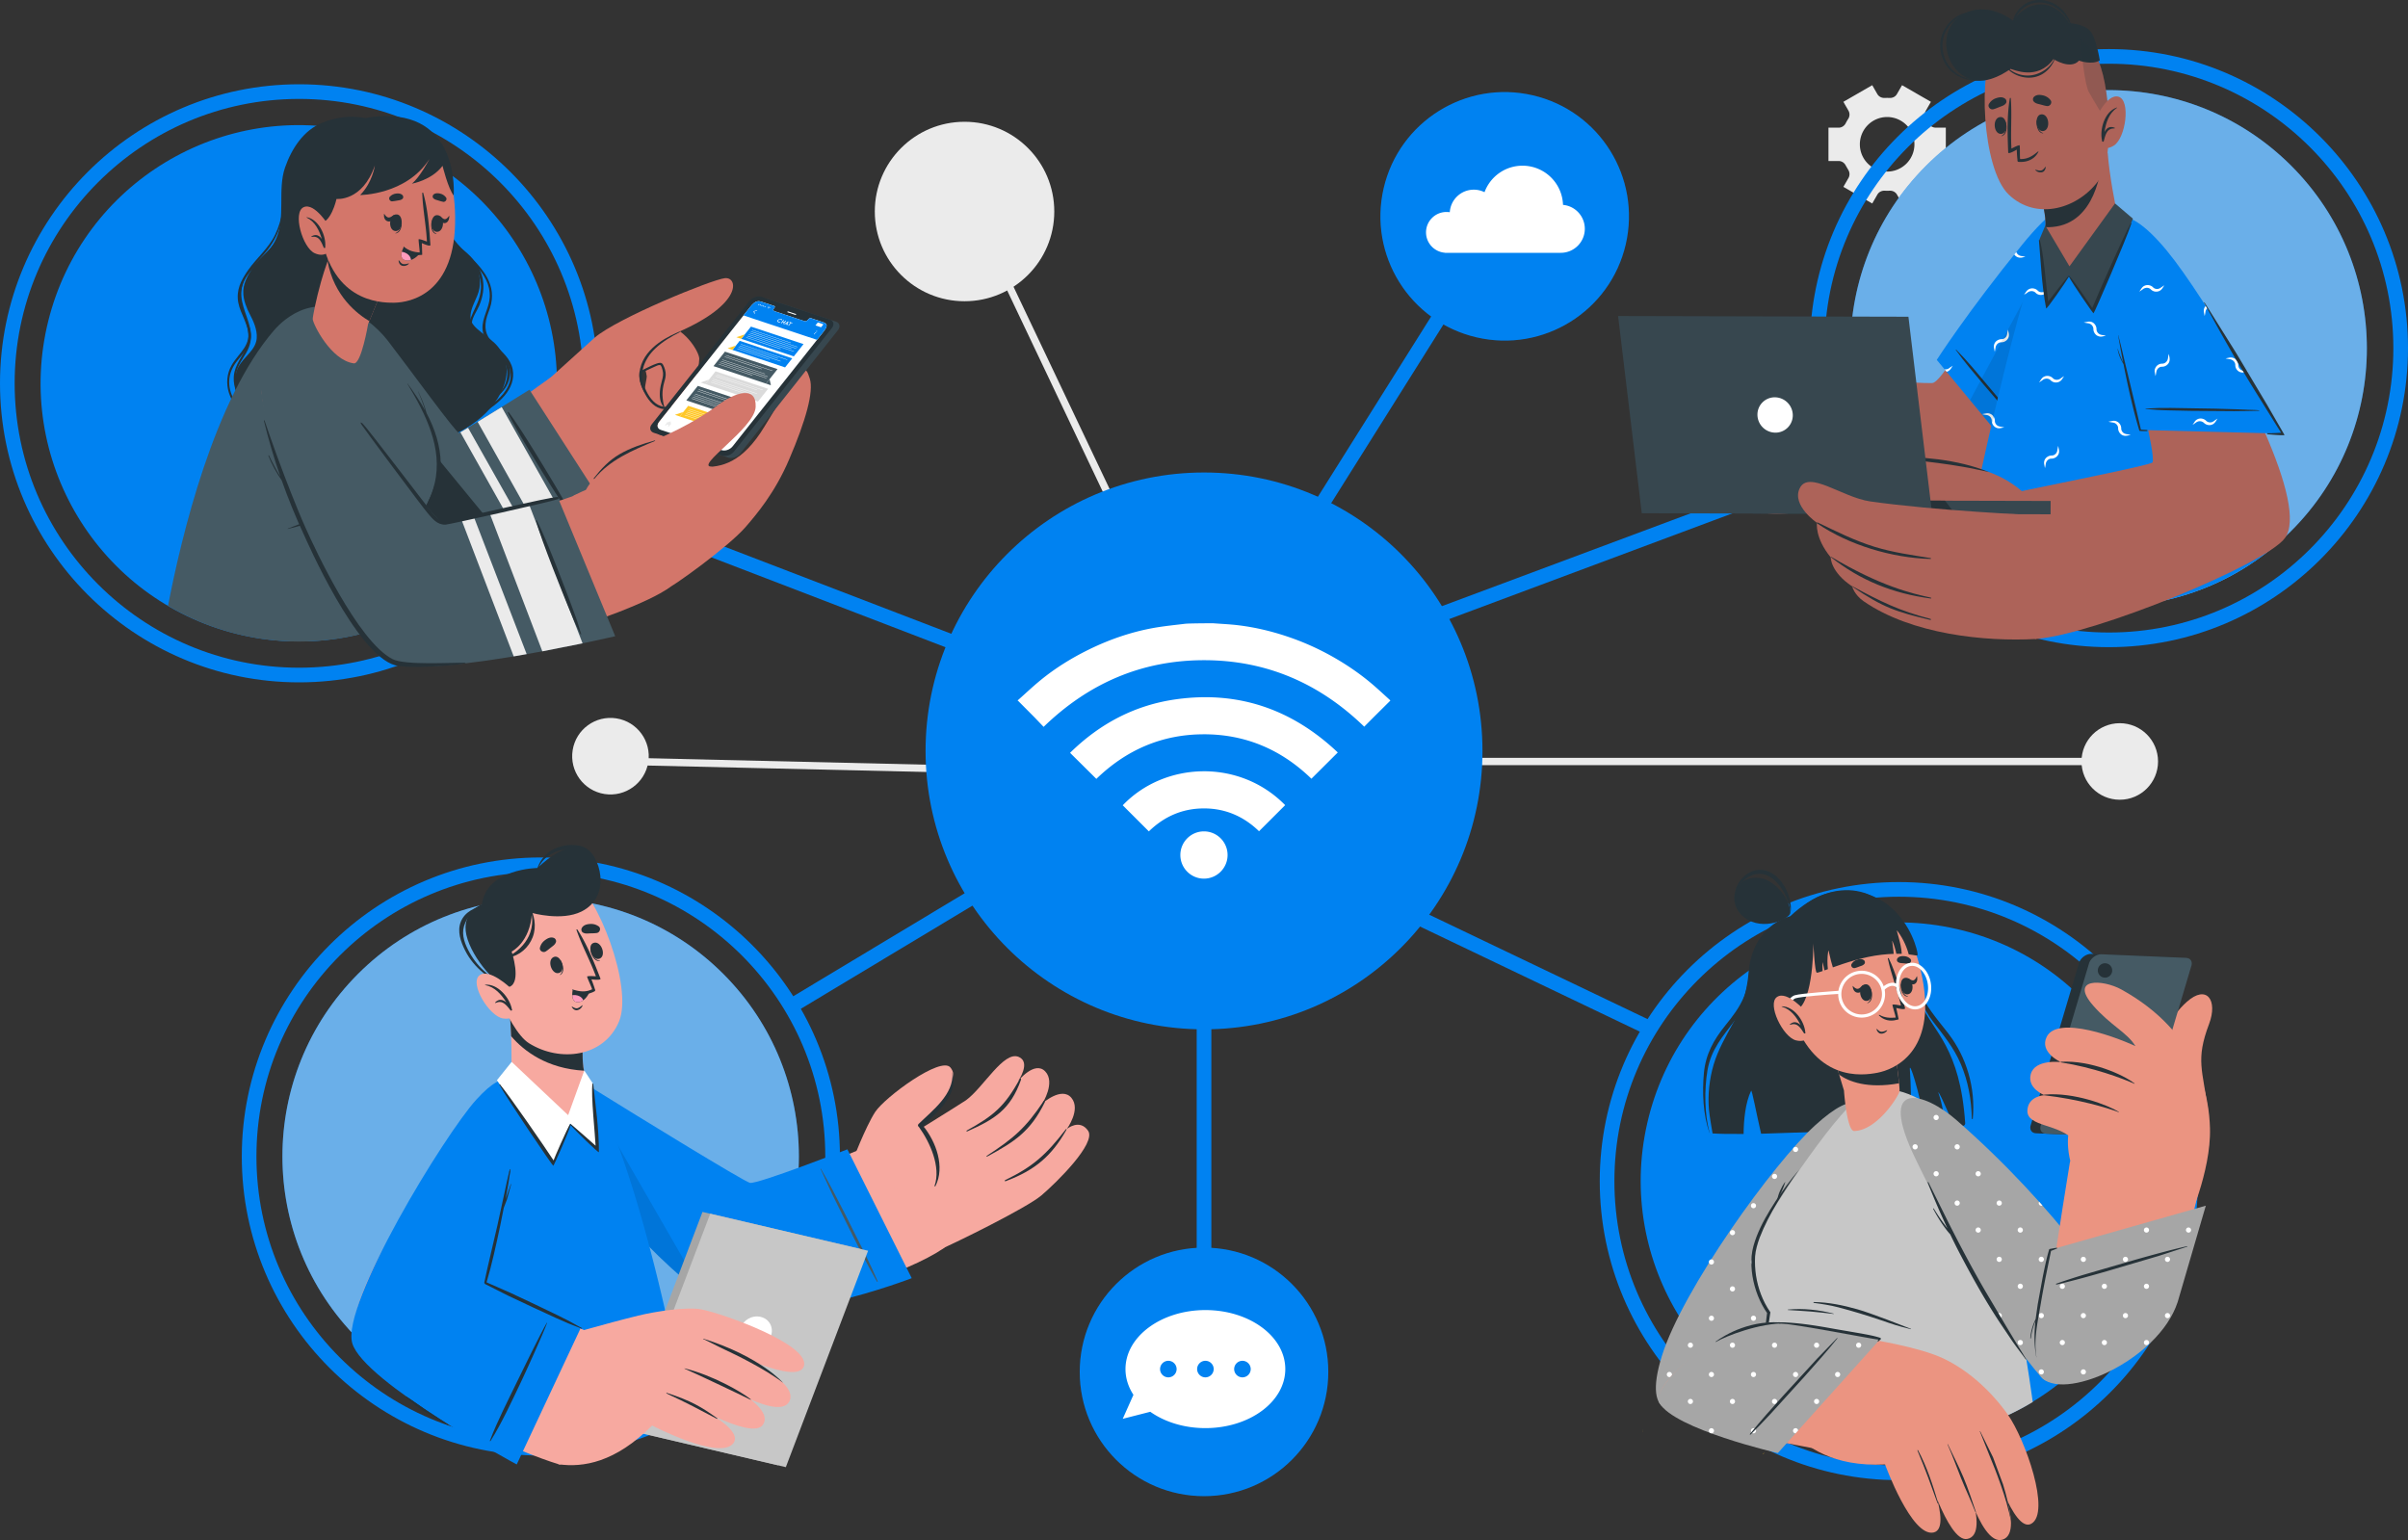<?xml version="1.0" encoding="UTF-8"?>
<svg xmlns="http://www.w3.org/2000/svg" xmlns:xlink="http://www.w3.org/1999/xlink" xmlns:v="https://vecta.io/nano" viewBox="0 0 657.41 420.5">
  <rect x="0" y="0" width="657.41" height="420.5" fill="#333333" stroke="none"/>
  <style><![CDATA[.U{fill:#263238}.V{fill:#fff}.W{fill:#0082f1}.X{fill:#eb9481}.Y{fill:#455a64}.Z{fill:#d3766a}.a{fill:#f7a9a0}.b{fill:#ad6359}.c{fill:#ffc727}.d{fill:#a6a6a6}.e{fill:#ebebeb}.f{fill:#37474f}]]></style>
  <g class="e">
    <path d="M512.54 53.13c.41-.71 1.19-1.1 2.01-1.06l.67.02.67-.02c.82-.04 1.59.35 2 1.05l1.39 2.42 7.88-4.54-1.39-2.42a2.16 2.16 0 0 1 .08-2.27c.25-.38.47-.77.68-1.17.37-.73 1.1-1.19 1.92-1.19h2.78v-9.1h-2.78c-.82 0-1.55-.47-1.92-1.19l-.68-1.17a2.16 2.16 0 0 1-.08-2.27l1.39-2.42-7.88-4.54-1.4 2.43c-.41.71-1.18 1.09-2 1.05l-.67-.02-.67.02c-.82.04-1.6-.35-2.01-1.06l-1.39-2.42-7.88 4.54 1.39 2.41a2.16 2.16 0 0 1-.08 2.27c-.25.38-.47.77-.68 1.18-.37.73-1.11 1.2-1.92 1.2h-2.78v9.1h2.78c.82 0 1.55.47 1.92 1.2l.68 1.18a2.16 2.16 0 0 1 .08 2.27l-1.39 2.41 7.88 4.54 1.39-2.41zm-4.78-13.73a7.46 7.46 0 0 1 7.45-7.45 7.46 7.46 0 0 1 7.45 7.45 7.45 7.45 0 0 1-7.45 7.45c-4.12 0-7.45-3.33-7.45-7.45z"></path>
    <circle cx="263.33" cy="57.75" r="24.5"></circle>
    <circle cx="166.55" cy="206.41" r="10.45" transform="matrix(.156 -.988 .988 .156 -63.25 338.82)"></circle>
    <circle cx="578.72" cy="207.91" r="10.45"></circle>
    <path d="M172.337 208.918l.046-1.999 115.479 2.681-.046 1.999zm95.728-144.146l1.807-.858L325.8 181.645l-1.807.858zM356.18 206.92h222.54v2H356.18z"></path>
  </g>
  <g class="W">
    <path d="M155.612 137.347l1.434-3.734 113.899 43.744-1.434 3.734zm59.289 135.669l61.924-37.222 2.061 3.428-61.924 37.222zm165.263-23.631l1.726-3.609 69.708 33.339-1.726 3.609zm8.508-82.022l113.847-42.498 1.399 3.747-113.847 42.498zm-31.606-27.382l37.777-60.128 3.387 2.128-37.777 60.128z"></path>
    <circle cx="328.71" cy="205.03" r="76.02"></circle>
    <circle cx="81.65" cy="104.66" r="70.51" transform="matrix(.241 -.97 .97 .241 -39.63 158.63)"></circle>
    <path d="M81.65 186.31C36.63 186.31 0 149.68 0 104.66s36.63-81.65 81.65-81.65 81.65 36.63 81.65 81.65-36.63 81.65-81.65 81.65zm0-159.3C38.83 27.01 4 61.84 4 104.66s34.83 77.65 77.65 77.65 77.65-34.83 77.65-77.65-34.83-77.65-77.65-77.65z"></path>
    <use xlink:href="#B"></use>
    <use xlink:href="#B" x="-57.36" y="227.44"></use>
    <use xlink:href="#B" x="-428.1" y="220.72"></use>
    <circle cx="518.4" cy="322.49" r="70.51" transform="matrix(.223 -.975 .975 .223 88.43 755.92)"></circle>
    <circle cx="575.76" cy="95.05" r="70.51" transform="matrix(.707 -.707 .707 .707 101.42 434.97)"></circle>
  </g>
  <circle cx="575.76" cy="95.05" r="70.51" transform="matrix(.707 -.707 .707 .707 101.42 434.97)" fill="#d5dde2" opacity=".5"></circle>
  <g transform="matrix(.707 -.707 .707 .707 -180.04 196.9)">
    <circle cx="147.66" cy="315.77" r="70.51" class="W"></circle>
    <circle cx="147.66" cy="315.77" r="70.51" fill="#d5dde2" opacity=".5"></circle>
  </g>
  <g class="W">
    <g transform="matrix(.226 -.974 .974 .226 260.37 446.02)">
      <circle cx="410.99" cy="59.08" r="33.93"></circle>
      <circle cx="410.99" cy="59.08" r="33.93" opacity=".1"></circle>
    </g>
    <path d="M326.71 270.51h4v80.23h-4z"></path>
    <circle cx="328.71" cy="374.58" r="33.93"></circle>
    <circle cx="328.71" cy="374.58" r="33.93" opacity=".1"></circle>
  </g>
  <path d="M379.56 191.31l-4.54 4.51-2.57 2.59c-12.2-11.84-26.72-18.15-43.72-18.15s-31.52 6.29-43.81 18.2l-2.45-2.56-4.48-4.51c-.04-.04-.09-.05-.14-.08v-.11c.11-.09.23-.18.33-.27 1.91-1.7 3.77-3.46 5.74-5.08 4.07-3.36 8.54-6.13 13.27-8.46 5.6-2.75 11.46-4.79 17.6-5.91 2.91-.53 5.86-.81 8.79-1.17 1-.12 7.5-.15 7.7-.13 2 .15 4 .24 6 .45 5.54.6 10.91 1.94 16.14 3.86 3.78 1.39 7.42 3.1 10.92 5.11 3.69 2.12 7.18 4.54 10.42 7.3 1.63 1.4 3.2 2.87 4.79 4.31v.11zm-80.24 21.36l-7.18-7.12c8.17-8.02 17.83-13.12 29.19-14.65 16.97-2.3 31.55 2.86 43.9 14.55l-7.2 7.17c-8.12-7.88-17.89-12.14-29.35-12.13-11.43 0-21.19 4.26-29.37 12.18zm51.55 7.16l-7.14 7.13c-4.13-4.01-9.15-6.24-15.04-6.23-5.87 0-10.87 2.21-15.04 6.27l-7.13-7.12c11.35-11.9 31.78-12.85 44.34-.05zm-15.73 13.62c0 3.56-2.89 6.45-6.45 6.45s-6.44-2.89-6.44-6.45 2.88-6.45 6.44-6.45 6.45 2.89 6.45 6.45zm54.18-170.01c0 2.94 2.28 5.35 5.17 5.57v.02h31.62c3.62 0 6.56-2.94 6.56-6.56a6.55 6.55 0 0 0-5.95-6.53 11.06 11.06 0 0 0-11.05-10.7c-4.77 0-8.83 3.01-10.38 7.24a6.42 6.42 0 0 0-2.93-.69c-3.49 0-6.34 2.72-6.55 6.16-.29-.05-.6-.07-.91-.07-3.08 0-5.58 2.5-5.58 5.58zM329.09 357.7c-12.05 0-21.82 7.22-21.82 16.11 0 2.52.78 4.9 2.17 7.03l-2.92 6.55 7.52-1.92c3.92 2.77 9.21 4.46 15.05 4.46 12.05 0 21.81-7.22 21.81-16.12s-9.76-16.11-21.81-16.11zm-10.12 18.37c-1.25 0-2.26-1.02-2.26-2.26a2.27 2.27 0 0 1 2.26-2.26 2.27 2.27 0 0 1 2.26 2.26c0 1.24-1.01 2.26-2.26 2.26zm10.12 0a2.26 2.26 0 0 1-2.26-2.26c0-1.24 1.01-2.26 2.26-2.26s2.26 1.02 2.26 2.26a2.27 2.27 0 0 1-2.26 2.26zm10.11 0c-1.25 0-2.26-1.02-2.26-2.26a2.27 2.27 0 0 1 2.26-2.26 2.27 2.27 0 0 1 2.26 2.26 2.27 2.27 0 0 1-2.26 2.26z" class="V"></path>
  <g class="U">
    <path d="M536.51 306.72c.01.3-.19.62-.51.66l-2.57.17c-2.31-6-4.8-10.78-4.14-8.91.94 2.7 1.64 6.58 1.61 9.07l-5.08.25c-2-10.57-4.57-18.41-4.41-15.99.65 9.76.07 12.9-.61 16.25l-40 1.33c-1.35-5.84-2.52-12.17-2.73-11.73-1.59 3.31-2.02 8.1-2.05 11.79-3.71.03-6.67-.02-8.47-.14 0 0-.87-4.91-.99-6.53-.34-4.12.12-8.34 1.3-12.32 1.23-4.1 3.36-7.72 5.38-11.43.02-.03.03-.06.05-.08 0-.01 0-.02.02-.03 1.38-2.57 2.4-5.03 3.09-7.63 0-.02.02-.03.02-.06.48-1.85.79-3.76.96-5.86.54-7.22 4.6-13.47 11.39-15.38 12.81-12.08 25.65-7.01 29.53 2.24.37.9.74 1.94 1.09 3.06v.04c1.32 4.17 2.5 9.58 3.59 13.77 0 .04 0 .05.01.07h0c.53 2 1.03 3.7 1.52 4.84 3.24 7.53 10.64 11.8 12.01 32.55z"></path>
    <path d="M485.79 252.14c-4.45 2.32-7.18 5.72-7.87 10.99-.4 3.07-.6 6.07-1.78 8.97-1.22 2.99-3.14 5.45-5.12 7.9-3.15 3.9-5.34 7.78-5.83 12.95-.49 5.25-.24 11.45 1.53 16.35.01.03.05.02.04-.01-1.44-4.97-1.48-11.84-.6-17.05.97-5.72 4.21-9.32 7.51-13.67 2.63-3.46 4.3-7.27 4.86-11.67.33-2.61.29-5.31 1.34-7.77 1.25-2.93 3.74-4.8 6.22-6.45.34-.23.02-.71-.32-.53zm46.17 30.1c-3.14-4.09-6.42-7.57-8.26-12.65-1.68-4.63-2.64-9.52-4.35-14.14-.03-.07-.14-.04-.11.04 2.63 8.2 3.15 16.49 8.45 23.38 2.88 3.75 5.76 7.22 7.66 11.72 2 4.72 2.86 9.64 2.99 14.84 0 .18.24.17.25 0 .79-8.41-1.7-16.76-6.63-23.18z"></path>
  </g>
  <path d="M448.41 390.86l.11-.6-.13.74c0-.05 0-.1.02-.14zm33.3 5.89a1.92 1.92 0 0 1-.35.18l-.05-.09h0c.12-.04.24-.06.36-.09h.05z" class="c"></path>
  <path d="M495.49,308.11c-20.84,21.12-47.05,65.55-42.16,74.55,5.44,10.03,34.46-19.58,34.35-21.3-.08-1.31,10.12-28.29,17.87-47.92,7.74-19.61-4.9-10.55-10.05-5.33Z" class="X"></path>
  <path d="M487.86 361.4c.89-2.89 14.77-38.47 18.75-49.72 3.97-11.25.29-14.74-11.05-4.43s-36.19 44.74-41.86 63.01c-5.46 17.6 3.6 17.6 15.56 9.49 9.79-6.64 18.61-18.35 18.61-18.35z" class="d"></path>
  <path d="M508.1 305.6c-.01.21-.04.42-.07.64-.14.19-.35.31-.6.31-.39 0-.71-.31-.71-.71s.32-.71.71-.71c.31 0 .57.2.67.47zm-23.63 14.89c-.39 0-.71.32-.71.71s.32.71.71.71.71-.32.71-.71-.32-.71-.71-.71zm11.48 0c-.39 0-.71.32-.71.71s.32.71.71.71.71-.32.71-.71-.32-.71-.71-.71zm-5.74-7.36c-.39 0-.71.32-.71.71s.32.71.71.71.71-.32.71-.71-.32-.71-.71-.71zm11.48 0c-.39 0-.71.32-.71.71s.32.71.71.71.71-.32.71-.71-.32-.71-.71-.71zm-28.71 22.72c-.39 0-.71.32-.71.71s.32.71.71.71.71-.32.71-.71-.32-.71-.71-.71zm11.49 0c-.39 0-.71.32-.71.71s.32.71.71.71.71-.32.71-.71-.32-.71-.71-.71zm11.48 0c-.39 0-.71.32-.71.71s.32.71.71.71.71-.32.71-.71-.32-.71-.71-.71zm-17.23-7.36c-.39 0-.71.32-.71.71s.32.71.71.71.71-.32.71-.71-.32-.71-.71-.71zm11.49 0c-.39 0-.71.32-.71.71s.32.71.71.71.71-.32.71-.71-.32-.71-.71-.71zm-17.23 22.72c-.39 0-.71.32-.71.71s.32.71.71.71.71-.32.71-.71-.32-.71-.71-.71zm11.49 0c-.39 0-.71.32-.71.71s.32.71.71.71.71-.32.71-.71-.32-.71-.71-.71zm-17.23-7.35c-.39 0-.71.32-.71.71s.32.71.71.71.71-.32.71-.71-.32-.71-.71-.71zm11.48 0c-.39 0-.71.32-.71.71s.32.71.71.71.71-.32.71-.71-.32-.71-.71-.71zm11.49 0c-.39 0-.71.32-.71.71s.32.71.71.71.71-.32.71-.71-.32-.71-.71-.71zm-28.71 22.72c-.39 0-.71.32-.71.71s.32.71.71.71.71-.32.71-.71-.32-.71-.71-.71zm11.48 0c-.39 0-.71.32-.71.71s.32.71.71.71.71-.32.71-.71-.32-.71-.71-.71zm-5.74-7.36c-.39 0-.71.32-.71.71s.32.71.71.71.71-.32.71-.71-.32-.71-.71-.71zm11.48 0c-.39 0-.71.32-.71.71s.32.71.71.71.71-.32.71-.71-.32-.71-.71-.71zm-17.22 22.72c-.39 0-.71.32-.71.71s.32.71.71.71.71-.32.71-.71-.32-.71-.71-.71zm-5.74-7.36c-.39 0-.71.32-.71.71s.32.71.71.71.71-.32.71-.71-.32-.71-.71-.71zm11.48 0c-.39 0-.71.32-.71.71s.32.71.71.71.71-.32.71-.71-.32-.71-.71-.71z" class="V"></path>
  <path d="M554.96 382.81C544.3 389.27 531.79 393 518.4 393c-14.29 0-27.57-4.24-38.67-11.54l.16-.93 3-22.14s-7.04-12.3-2.94-21.12c2.06-4.46 20.15-32.26 27.78-37.78 7.14-5.19 17.51.37 21.38 4.43 13.64 14.37 20.68 41.74 25.86 78.9z" fill="#c7c7c7"></path>
  <g class="U">
    <path d="M479.89 380.54l1.21-11.11 1.35-11.09.09.32c-2.15-3.05-3.47-6.54-4.09-10.18-.3-1.82-.36-3.67-.24-5.51.16-1.88.72-3.65 1.36-5.36 1.32-3.42 3.18-6.56 5.15-9.6 1.98-3.04 4.16-5.93 6.49-8.69-2.13 2.92-4.11 5.94-5.98 9.01-1.85 3.08-3.54 6.27-4.82 9.6-.61 1.67-1.12 3.39-1.25 5.12-.1 1.76 0 3.54.26 5.28.54 3.48 1.82 6.92 3.8 9.8l.11.16-.02.17-1.64 11.05-1.78 11.03z"></path>
    <path d="M485.18 328.06c0-.5.13-.99.26-1.47s.31-.94.5-1.39l.66-1.32c.25-.43.51-.85.82-1.24-.26.96-.65 1.86-1.03 2.76l-1.22 2.66zm10.03 27.45c4.02.05 8.04.89 11.89 1.98 3.88 1.1 12.46 4.5 14.62 5.34.05.02.03.1-.03.09-3.91-.98-4.45-1.19-8.26-2.49-3.81-1.29-7.65-2.46-11.54-3.48-2.2-.57-4.44-.92-6.69-1.21-.15-.02-.15-.24 0-.24zm-7.09 2.05c4.17-.4 8.44.08 12.49 1.11.05.01.04.09-.01.09-2.07-.25-4.13-.49-6.21-.66-2.09-.17-4.18-.28-6.27-.42-.07 0-.07-.11 0-.11z"></path>
  </g>
  <g class="X">
    <path d="M453.32,382.67c4.69,6.71,17.46,7.99,49.3,14.22,4.41.86,18.86-28.59,14.21-29.76-5.87-1.47-28.95-5.88-30.68-5.99-14.58-.93-36,16.97-32.82,21.53Z"></path>
    <path d="M510.46 365.68s13.49 2.04 20.25 5.3c9.05 4.37 15.06 11.87 17.39 15.17 4.86 6.88 11.86 26.87 6.46 29.89-4.89 2.73-11.02-18.06-11.02-18.06s9.74 20.17 3.24 22.38-12.23-22.33-12.23-22.33 9.54 20.95 2.48 22.17c-5.34.92-11.78-21.02-11.78-21.02s8.08 18.06 2.63 19.25c-6.02 1.31-13.24-18.57-13.24-18.57-14.35.68-21.46-4.87-26.05-9.42-1.11-1.1 21.87-24.75 21.87-24.75z"></path>
  </g>
  <path d="M540.61 390.79l3.51 7.11 2.74 7.41c1.93 6.16 2.18 10.33 2.14 10.07-1.02-6.04-4.53-14.8-5.55-17.23-1.02-2.42-1.91-4.9-2.93-7.33-.03-.06.06-.09.09-.04zm-8.84 3.52c1.44 3.04 2.98 6.01 4.29 9.11 1.3 3.09 2.27 6.14 3.35 9.31.08.24-.08.21-.17-.03-1.21-3.13-2.57-5.92-3.82-9.03-1.24-3.1-2.38-6.27-3.73-9.32-.02-.05.05-.07.08-.03zm-8.13 1.65c2.44 4.53 4.04 9.51 5.5 14.43.07.25-.13.18-.22-.07-1.74-4.83-3.07-8.64-5.44-14.28-.04-.09.11-.18.16-.08z" class="U"></path>
  <path d="M513.27,365.68l-27.9,31.07s-28.21-6.48-32.37-13.71c-2.74-4.76,18.5-24.05,34.54-21.8l25.73,4.45Z" class="d"></path>
  <path d="M473.69 367.29c0 .39-.32.71-.71.71s-.71-.32-.71-.71.32-.71.71-.71.71.32.71.71zm10.78-.71c-.39 0-.71.32-.71.71s.32.71.71.71.71-.32.71-.71-.32-.71-.71-.71zm11.48 0c-.39 0-.71.32-.71.71s.32.71.71.71.71-.32.71-.71-.32-.71-.71-.71zm11.48 0c-.39 0-.71.32-.71.71s.32.71.71.71.71-.32.71-.71-.32-.71-.71-.71zm-45.93 15.36c-.39 0-.71.32-.71.71s.32.71.71.71.71-.32.71-.71-.32-.71-.71-.71zm11.48 0c-.39 0-.71.32-.71.71s.32.71.71.71.71-.32.71-.71-.32-.71-.71-.71zm11.49 0c-.39 0-.71.32-.71.71s.32.71.71.71.71-.32.71-.71-.32-.71-.71-.71zm11.48 0c-.39 0-.71.32-.71.71s.32.71.71.71.71-.32.71-.71-.32-.71-.71-.71zm-28.71-7.36c-.39 0-.71.32-.71.71s.32.71.71.71.71-.32.71-.71-.32-.71-.71-.71zm11.48 0c-.39 0-.71.32-.71.71s.32.71.71.71.71-.32.71-.71-.32-.71-.71-.71zm11.49 0c-.39 0-.71.32-.71.71s.32.71.71.71.71-.32.71-.71-.32-.71-.71-.71zm11.48 0c-.39 0-.71.32-.71.71s.32.71.71.71.71-.32.71-.71-.32-.71-.71-.71zm-34.45 15.36c-.39 0-.71.32-.71.71s.32.71.71.71.71-.32.71-.71-.32-.71-.71-.71zm11.48 0c-.39 0-.71.32-.71.71s.32.71.71.71.71-.32.71-.71-.32-.71-.71-.71zm11.49 0c-.4 0-.71.32-.71.71s.31.71.71.71l.7-.79h0c-.03-.36-.35-.64-.7-.64z" class="V"></path>
  <g class="U">
    <path d="M468.41 366.29c2.59-1.87 9.87-6.24 19.15-5.08.08.01.08.14 0 .14-7-.2-16.45 3.46-19.09 5.05-.07.04-.13-.07-.06-.12zm9.33 25.26c2.89-3.58 5.96-7 9.04-10.42l9.33-10.18 5.43-5.61c.05-.05.14.02.1.08-2.88 3.58-5.94 7.01-9 10.44l-9.29 10.22c-1.77 1.91-3.57 3.78-5.43 5.61-.09.09-.26-.04-.18-.14z"></path>
    <path d="M513.32 365.28c-1.7-.56-3.47-.86-5.23-1.19l-5.3-.91c-3.52-.56-10.91-2.16-17.4-2.14-.07 0 .3.35.37.34 3.09-.17 25.25 4.24 27.07 4.37-.07.12-.14.24-.2.37-.04.09.05.21.15.14.23-.15.39-.34.6-.51a.26.26 0 0 0-.07-.47z"></path>
  </g>
  <path d="M534.16,305.85c26.66,23.26,47.63,51.99,46.27,59.17-2.54,13.37-20.14,14.21-22.81,11.32-10.8-11.7-22.19-34.36-34.53-59.64-11.03-22.59,2.3-18.5,11.08-10.85Z" class="d"></path>
  <path d="M529.3 305.12c0 .39-.32.71-.71.71s-.71-.32-.71-.71.32-.71.71-.71.71.32.71.71zm-.71 14.65c-.39 0-.71.32-.71.71s.32.71.71.71.71-.32.71-.71-.32-.71-.71-.71zm11.48 0c-.39 0-.71.32-.71.71s.32.71.71.71.71-.32.71-.71-.32-.71-.71-.71zm-17.22-7.35c-.39 0-.71.32-.71.71s.32.71.71.71.71-.32.71-.71-.32-.71-.71-.71zm11.48 0c-.39 0-.71.32-.71.71s.32.71.71.71.71-.32.71-.71-.32-.71-.71-.71zm5.74 22.72c-.39 0-.71.32-.71.71s.32.71.71.71.71-.32.71-.71-.32-.71-.71-.71zm11.49 0c-.39 0-.71.32-.71.71s.32.71.71.71.71-.32.71-.71-.32-.71-.71-.71zm11.23.04a.72.72 0 0 0-.46.67.7.7 0 0 0 .71.71c.25 0 .48-.14.61-.35l-.86-1.04zm-28.46-7.4c-.39 0-.71.32-.71.71s.32.71.71.71.71-.32.71-.71-.32-.71-.71-.71zm11.48 0c-.39 0-.71.32-.71.71s.32.71.71.71.71-.32.71-.71-.32-.71-.71-.71zm10.89.34c-.06.1-.1.24-.1.38a.7.7 0 0 0 .71.71c.1 0 .21-.02.29-.06l-.9-1.03zm-16.36 22.43l.43.78c.01-.04.01-.07.01-.12 0-.3-.18-.56-.44-.66zm11.22-.05c-.39 0-.71.32-.71.71s.32.71.71.71.71-.32.71-.71-.32-.71-.71-.71zm11.48 0c-.39 0-.71.32-.71.71s.32.71.71.71.71-.32.71-.71-.32-.71-.71-.71zm11.21.05h-.01c-.25.1-.43.36-.43.66a.7.7 0 0 0 .71.71c.19 0 .36-.07.48-.19l-.75-1.18zm-28.44-7.41c-.39 0-.71.32-.71.71s.32.71.71.71.71-.32.71-.71-.32-.71-.71-.71zm11.49 0c-.39 0-.71.32-.71.71s.32.71.71.71.71-.32.71-.71-.32-.71-.71-.71zm12.19.57l-.01-.02-.34-.45c-.1-.06-.23-.09-.36-.09a.7.7 0 1 0 0 1.42c.4 0 .71-.32.71-.71 0-.05 0-.09-.01-.15zm-17.93 22.15c-.39 0-.71.32-.71.71s.32.71.71.71.71-.32.71-.71-.32-.71-.71-.71zm11.48 0c-.39 0-.71.32-.71.71s.32.71.71.71.71-.32.71-.71-.32-.71-.71-.71zm11.48 0c-.39 0-.71.32-.71.71s.32.71.71.71.71-.32.71-.71-.32-.71-.71-.71zm-28.71-7.36c-.39 0-.71.32-.71.71s.32.71.71.71.71-.32.71-.71-.32-.71-.71-.71zm11.49 0c-.39 0-.71.32-.71.71s.32.71.71.71.71-.32.71-.71-.32-.71-.71-.71zm11.48 0c-.39 0-.71.32-.71.71s.32.71.71.71.71-.32.71-.71-.32-.71-.71-.71zm-11.48 15.37c-.39 0-.71.32-.71.71s.32.71.71.71.71-.32.71-.71-.32-.71-.71-.71zm11.48 0c-.39 0-.71.32-.71.71s.32.71.71.71.71-.32.71-.71-.32-.71-.71-.71z" class="V"></path>
  <path d="M553.21 371.11c-1.96-3.03-3.79-6.16-5.66-9.25l-5.53-9.33c-3.59-6.18-6.93-12.49-10.14-18.87l-5.4-10.86c-.05-.11-.25-.03-.2.09a207.99 207.99 0 0 0 5.41 12.55c-.03-.05-.07-.09-.1-.14l-1.29-1.75a56.46 56.46 0 0 1-2.36-3.57c-.06-.1-.21 0-.16.09.87 1.64 1.83 3.26 2.92 4.77.52.72 1.06 1.46 1.67 2.11l.05.05c.88 1.83 1.78 3.66 2.73 5.46 3.35 6.39 6.9 12.72 10.88 18.75l3.41 5.06c1.17 1.67 2.43 3.27 3.63 4.92.06.08.2 0 .14-.09z" class="U"></path>
  <path d="M562.02 373.74c-5.05-7.25-2.49-21.67 3.06-56.26.77-4.79 37.1-5.16 36.54 0-.7 6.49-7.17 32.14-8.86 35.91-8.26 18.46-27.32 25.27-30.75 20.35zm40.78-70.62c-1.4-11-3.45-13.61.3-23.53 2.46-6.51-.64-10.87-6.05-6.07-8.85 7.85-10.02 22.43-8.98 27.6l14.73 2z" class="X"></path>
  <path d="M567.66,262.69l-13.18,44.3c-.53,1.29.08,2.39,1.37,2.44l23.11.98c1.29.05,2.77-.95,3.31-2.25l13.18-44.3c.53-1.3-.08-2.39-1.37-2.44l-23.11-.98c-1.29-.05-2.77.95-3.31,2.25Z" class="U"></path>
  <path d="M570.4,262.79l-13.18,44.31c-.53,1.29.08,2.39,1.37,2.44l23.11.98c1.29.05,2.77-.95,3.31-2.25l13.18-44.3c.53-1.3-.08-2.39-1.37-2.44l-23.11-.98c-1.29-.05-2.77.95-3.31,2.25Z" class="Y"></path>
  <path d="M576.65 265.1a1.96 1.96 0 1 1-3.92-.26 1.96 1.96 0 0 1 2.09-1.83c1.09.07 1.9 1 1.83 2.09z" class="U"></path>
  <g class="X">
    <path d="M597.1,334.22s6.58-14.29,6.25-26.17c-.23-8.21-2.73-26.02-24.19-37.88-5.09-2.81-14.34-3.21-7.69,4.4,4.72,5.41,9.35,7.41,11.52,11.06,0,0-11.82.89-14.44,6.1-1.17,2.33-4.22,8.76-5.87,14.1,0,0,1.07.67,2.54,1.34,0,0-1.99,5.1.94,12.88l30.94,14.17Z"></path>
    <path d="M601.88 300.25c-2.92-3.16-9.23-9.76-16.26-13.37-7.81-4-23.94-9.61-26.84-3.81-2.12 4.25 3.85 6.93 3.85 6.93s-7.16-.91-8.23 3.35c-.98 3.88 3.76 5.68 3.76 5.68s-4.44.19-4.66 4.11c-.27 4.72 9.07 3.54 12.92 8.55.86 1.13 35.47-11.45 35.47-11.45z"></path>
  </g>
  <path d="M582.77 295.84c-3.23-2.52-12.05-6.37-19.99-5.94-.18 0-.27.15-.1.18 8.84 1.38 16.77 4.37 20.05 5.84.04.02.07-.05.04-.07zm-4.27 7.77c-3.02-1.89-12.28-5.45-20.31-4.74-.18.02-.26.16-.09.18 9.29 1.07 17 3.36 20.37 4.63.04.02.07-.05.03-.08z" class="U"></path>
  <path d="M602.21,329.2l-42.13,11.95s-8.4,27.62-3.06,34.55c5.71,7.41,32.24-4.07,37.51-20.21l7.68-26.29Z" class="d"></path>
  <path d="M586.72 335.85c0 .39-.32.71-.71.71s-.71-.32-.71-.71.32-.71.71-.71.71.32.71.71zm10.77-.71c-.39 0-.71.32-.71.71s.32.71.71.71.71-.32.71-.71-.32-.71-.71-.71zm-34.45 15.36c-.39 0-.71.32-.71.71s.32.71.71.71.71-.32.71-.71-.32-.71-.71-.71zm11.48 0c-.39 0-.71.32-.71.71s.32.71.71.71.71-.32.71-.71-.32-.71-.71-.71zm11.49 0c-.39 0-.71.32-.71.71s.32.71.71.71.71-.32.71-.71-.32-.71-.71-.71zm-17.23-7.36c-.39 0-.71.32-.71.71s.32.71.71.71.71-.32.71-.71-.32-.71-.71-.71zm11.49 0c-.39 0-.71.32-.71.71s.32.71.71.71.71-.32.71-.71-.32-.71-.71-.71zm11.48 0c-.39 0-.71.32-.71.71s.32.71.71.71.71-.32.71-.71-.32-.71-.71-.71zm-28.71 22.72c-.39 0-.71.32-.71.71s.32.71.71.71.71-.32.71-.71-.32-.71-.71-.71zm11.48 0c-.39 0-.71.32-.71.71s.32.71.71.71.71-.32.71-.71-.32-.71-.71-.71zm11.49 0c-.39 0-.71.32-.71.71s.32.71.71.71.71-.32.71-.71-.32-.71-.71-.71zm-28.71-7.36c-.39 0-.71.32-.71.71s.32.71.71.71.71-.32.71-.71-.32-.71-.71-.71zm11.48 0c-.39 0-.71.32-.71.71s.32.71.71.71.71-.32.71-.71-.32-.71-.71-.71zm11.49 0c-.39 0-.71.32-.71.71s.32.71.71.71.71-.32.71-.71-.32-.71-.71-.71zm11.48 0c-.39 0-.71.32-.71.71s.32.71.71.71.71-.32.71-.71-.32-.71-.71-.71zm-34.45 15.37c-.39 0-.71.32-.71.71s.32.71.71.71.71-.32.71-.71-.32-.71-.71-.71zm11.48 0c-.39 0-.71.32-.71.71s.32.71.71.71.71-.32.71-.71-.32-.71-.71-.71z" class="V"></path>
  <path d="M561.46 350.73c4.7-1.07 9.34-2.38 13.98-3.71l13.89-4.1 7.79-2.53c.07-.02.04-.14-.03-.13-4.7 1.06-9.35 2.36-13.99 3.66l-13.91 4.04c-2.61.79-5.21 1.62-7.79 2.53-.13.04-.08.27.05.24zm.12-10.04c-.66.07-1.31.21-1.96.33-.1.02-.18.12-.2.21-.72 2.45-1.23 4.98-1.74 7.48l-1.36 7.43-.57 4.02c-.79 1.64-1.32 3.37-1.46 5.21 0 .09.15.11.16.02.2-1.6.61-3.19 1.24-4.68-.34 3.28-.39 6.58.26 9.86 0 .02.03.01.03 0-.83-4.86.39-9.94 1.19-14.72.4-2.4.85-4.79 1.32-7.18l1.46-7.13a23.97 23.97 0 0 0 1.66-.67c.08-.04.03-.17-.05-.16z" class="U"></path>
  <path d="M518.6 297.9c-.22 1.39-6.1 10.74-12.37 10.91-2.04.05-2.81-11.09-2.81-11.09l-.25-.81-3.42-11.33 12.89-9.67 1.87-1.29 1.6 7.11.12.56a8.38 8.38 0 0 1 .15.64l.4 1.79.28 1.38.28 1.44c.85 4.78 1.33 9.77 1.25 10.36z" class="X"></path>
  <path d="M518.48 295.78c-8.72 1.56-13.75-.49-16.36-2.34l-2.37-7.87 12.89-9.67 1.86-1.29 1.6 7.1.13.57c.05.22.12.43.16.64l.4 1.79.27 1.38.28 1.44c.56 3.07.94 6.22 1.13 8.24z" class="U"></path>
  <path d="M524.82 267.01c3.92 20.39-7.85 25.05-12.25 25.89-3.99.76-17.69 2.85-23.69-17.03-6.01-19.88 2.23-28.15 11.27-30.38s20.75 1.12 24.67 21.52z" class="X"></path>
  <g class="U">
    <path d="M520.97 263.1c-.49.01-.94-.06-1.43-.1-.55-.04-.99-.02-1.44-.38a.73.73 0 0 1-.12-.89c.38-.59 1.07-.7 1.73-.67.72.03 1.27.24 1.8.71.52.46.11 1.32-.54 1.34zm-14.59 1.22c.48-.11.9-.3 1.36-.46.52-.18.95-.28 1.3-.74.18-.25.11-.69-.11-.9-.52-.47-1.21-.4-1.84-.21-.69.21-1.16.55-1.56 1.15-.39.58.23 1.31.86 1.15zm4.41 5.7c-.02-.05-.1.08-.09.14.25 1.39.29 3.03-.9 3.68-.04.02-.02.09.02.08 1.51-.44 1.43-2.61.97-3.89z"></path>
    <path d="M509.33,268.74c-2.28.15-1.8,4.69.31,4.55,2.07-.14,1.6-4.68-.31-4.55Z"></path>
    <path d="M508.46 269.08c-.37.3-.71.79-1.18.89-.55.11-1.02-.32-1.42-.74-.04-.04-.08 0-.07.06.08.87.51 1.73 1.45 1.76.86.03 1.39-.81 1.52-1.7.02-.17-.14-.39-.29-.27zm10.5-.47c0-.05.12.05.12.11.12 1.41.49 3.01 1.81 3.33.04 0 .05.08 0 .08-1.58-.04-2.05-2.16-1.93-3.52z"></path>
    <path d="M520.05,267c2.24-.43,2.93,4.08.86,4.48-2.04.39-2.74-4.12-.86-4.48Z"></path>
    <path d="M521.04 267.15c.39.18.81.56 1.24.53.5-.04.79-.59 1.03-1.1.03-.05.07-.02.08.04.16.86 0 1.8-.79 2.09-.73.27-1.4-.39-1.74-1.21-.06-.15.02-.41.18-.34zm-8.62 13.81c.36.31.72.75 1.24.76.49.01 1.06-.24 1.5-.44.04-.02.09.02.07.07-.33.56-1.09.95-1.75.87-.65-.07-.99-.61-1.18-1.18-.03-.08.08-.12.13-.07zm5.28-5.76l.65 3.05c.01.09-.22.16-.56.22-.02 0-.02.01-.04 0-1.72.48-3.54.08-4.77-1.22-.08-.09.03-.21.13-.15 1.42.81 2.89.88 4.44.73.04-.28-1.03-3.5-.88-3.53.54-.11 1.64.13 2.31.25-.99-4.33-2.66-8.47-3.58-12.8-.03-.16.19-.23.25-.09 2.06 4.21 3.31 9.17 4.45 13.62.15.55-1.98.05-2.39-.07zm-27.99.85c5.12-.59 5.36-16.48 5.37-18.44.06 1.23.4 7.74.91 7.96.13.05.7-.11 1.59-.43h.01c-.06-.74-.06-1.54 0-2.34.01-.36.2.77.51 2.16l.93-.34c-.15-1.4-.2-3.13.1-4.98.1-.62.48 2.12 1.26 4.49 3.47-1.24 8.48-2.9 13.25-3.44 1.28-.15 2.38-.22 3.36-.25-.15-1.92-.53-3.94-.35-3.51.52 1.22.86 2.45 1.08 3.5.53-.01 1.03-.01 1.47 0-.08-2.72-1.71-6.94-1.23-6.31 1.86 2.43 2.77 5.06 3.14 6.46 1.88.21 2.42.53 2.43.05.02-.87-1.64-8.37-7.98-13.46-6.89-5.53-19.81-6.03-26.29 3.84 0 0-5.63 4.35-6.07 10.67-.44 6.31 3.56 14.71 6.52 14.37z"></path>
  </g>
  <g class="V">
    <path d="M508.45 277.84c-2.85.09-5.52-1.76-6.35-4.62a6.41 6.41 0 0 1 4.38-7.92 6.41 6.41 0 0 1 7.92 4.37h0a6.41 6.41 0 0 1-4.37 7.92c-.52.15-1.05.23-1.57.25zm-.37-11.93c-.45.01-.91.08-1.36.21-2.94.85-4.64 3.92-3.79 6.86.85 2.93 3.92 4.64 6.86 3.79s4.64-3.92 3.79-6.86c-.72-2.48-3.03-4.08-5.5-4zm14.88 9.69c-2.45.08-4.74-2.36-5.24-5.66-.25-1.67 0-3.31.68-4.62.71-1.36 1.8-2.22 3.09-2.41s2.58.31 3.66 1.4c1.04 1.06 1.75 2.56 2 4.22.52 3.49-1.17 6.64-3.76 7.03l-.42.04zm-1.02-11.87c-.11 0-.22.01-.32.03-1.01.15-1.88.84-2.46 1.96-.6 1.16-.81 2.61-.59 4.1.45 3.02 2.55 5.22 4.68 4.9s3.5-3.04 3.05-6.06c-.22-1.49-.85-2.82-1.76-3.75-.78-.8-1.69-1.21-2.6-1.18z"></path>
    <path d="M514.29 270.44l-.64-.57c.84-.95 2.9-2.36 4.69-.94l-.53.67c-1.6-1.28-3.44.75-3.52.84zm-26.66 5.88l-.81-.28c.13-.38 1.31-3.7 3.15-4.29 1.72-.55 11.93-1.22 12.42-1.25l.05.85c-3.3.18-10.88.78-12.21 1.21-1.22.39-2.29 2.84-2.61 3.75z"></path>
  </g>
  <path d="M493.07 276.29s-5.18-5.98-7.94-4.07 1.6 10.91 5.17 11.83 4.49-2.36 4.49-2.36l-1.72-5.4z" class="X"></path>
  <g class="U">
    <path d="M486.45 274.77c-.06 0-.06.08 0 .09 2.51.73 4.01 2.83 5.14 5.05-.81-.82-1.83-1.2-2.94-.23-.06.05.01.14.08.12.96-.31 1.69-.22 2.44.5.53.51.93 1.18 1.33 1.8.14.2.51.05.4-.19 0-.02-.02-.04-.03-.05-.26-3.08-3.09-7.13-6.42-7.09zm2.33-25.51c-.09 1.52-7.31 5.17-12.49 1.29-5.1-3.83-3.02-11.59 4.06-10.83 4.47.48 8.61 6.32 8.43 9.54z"></path>
    <path d="M473.68 243.69c.78-1.92 2.25-3.45 3.94-4.38 1.71-.95 3.74-.97 5.38 0 1.69.92 2.97 2.51 3.97 4.22.49.87.91 1.79 1.23 2.75.34.95.6 1.95.57 2.98.28-1.02.14-2.1-.04-3.13-.21-1.03-.53-2.05-.98-3.01-.9-1.91-2.26-3.73-4.21-4.81-.97-.53-2.11-.86-3.24-.81a6.4 6.4 0 0 0-3.14 1.03c-1.83 1.19-3.13 3.09-3.49 5.15z"></path>
  </g>
  <path d="M481.66 396.76l-.35.09h0c.12-.04.24-.06.36-.09z" class="X"></path>
  <g class="c">
    <use xlink:href="#C"></use>
    <use xlink:href="#C"></use>
    <path d="M483.24 400.37h0l-1.08.26 1.08-.26z"></path>
  </g>
  <use xlink:href="#C" fill="#dbdbdb"></use>
  <g class="a">
    <path d="M150.54,307.13c5.83,8.62,36.3,49.89,52.73,49.27,19.91-.75,44.22-8.71,54.35-15.57,5.67-3.84-13.96-31.37-19.49-28.56-8.72,4.44-28.99,10.85-32.5,11.62-3.5.77-28.91-18.21-44.19-26.53-13.76-7.5-15.01,3.69-10.9,9.77Z"></path>
    <path d="M256.64 341.15c3.76-1.57 23.6-11.3 27.68-14.76 4.07-3.46 15.07-14.26 12.74-17.65s-5.81-.48-5.81-.48 3.92-5.3 1.26-8.5-7.91 1.5-7.91 1.5 3.63-5.74.75-8.73c-2.88-3-7.37 2.61-7.37 2.61s3.57-5.09.15-6.56c-4.1-1.77-9.62 8.35-14.4 11.83-1.09.79-23.16 14.46-23.16 14.46l16.07 26.28z"></path>
  </g>
  <path d="M278.37 294.66c-4.07 7.44-7.14 9.98-14.44 14.03-.14.08-.06.31.1.24 7.51-3.32 11.81-5.96 14.71-14.1.14-.4-.18-.53-.37-.18zm6.54 6c-4.9 7.35-8.21 10.15-15.54 14.95-.1.07 0 .25.11.19 7.59-4.11 11.82-6.85 15.76-14.84.18-.36-.11-.64-.33-.31zm5.96 7.82c-5.26 6.78-8.75 10-16.47 13.75-.18.09-.07.36.12.29 8.24-3.06 12.62-7.04 16.53-13.86.27-.46.14-.61-.19-.18z" class="U"></path>
  <path d="M232.54,317.49s3.79-9.92,6.42-13.92c2.63-3.99,17.89-15.27,20.51-12.11,3.39,4.08-4.14,12.32-8.36,15.88,0,0,7.84,9.43,3.72,16.51s-22.29-6.37-22.29-6.37Z" class="a"></path>
  <path d="M260.03,292.89c.4,5.95-5.43,10.26-9.26,14.01-.29.29-.16.62.1.8,3.02,4.17,6.07,10.93,4.28,16.07-.05.15.15.25.23.1,2.67-5.24.21-12.13-3.39-16.49,3.99-3.79,9.65-8.37,8.1-14.5,0-.03-.06-.03-.06,0Z" class="U"></path>
  <path d="M231.35 313.82l17.56 35.17s-38.47 14.89-53.45 6.52-38.13-37.12-42.95-43.68c-10.55-14.35-2.27-21.88 9.49-14.56s40.86 25.19 42.73 25.69 26.62-9.15 26.62-9.15z" class="W"></path>
  <path d="M192.14,353.43c-14.86-10.25-35.16-35.5-39.64-41.6-9.57-13.03-3.65-20.43,6.34-16.19l33.3,57.79Z" opacity=".1"></path>
  <path d="M239.43 349.94c-2.23-3.87-4.26-7.86-6.27-11.85l-5.96-12.03-3.18-6.89c-.03-.06.07-.12.1-.06 2.23 3.86 4.27 7.84 6.31 11.82l6.01 12.01c1.11 2.27 2.18 4.57 3.18 6.89.05.11-.13.23-.19.12z" class="Y"></path>
  <path d="M185.31 375.4c-10.89 6.89-23.81 10.88-37.66 10.88a70.17 70.17 0 0 1-43.64-15.13c3.85-20.04 13.32-54.24 32.94-76.77 5.48-6.3 20.41-4.45 22.14-1.93 11.71 17.01 22.1 61.39 26.21 82.94z" class="W"></path>
  <path d="M169.33 389.98l43.1 10.11 22.45-59.08-43.09-10.11-22.46 59.08z" class="d"></path>
  <path d="M171.45 390.47l43.09 10.12L237 341.5l-43.1-10.11-22.45 59.08z" fill="#c7c7c7"></path>
  <path d="M210.51 364.65c-.75 2.27-3.23 3.67-5.54 3.12-2.31-.54-3.59-2.82-2.84-5.09s3.23-3.67 5.54-3.12c2.32.54 3.59 2.82 2.84 5.09z" class="V"></path>
  <g class="a">
    <path d="M129.2,302.46c-12.46,17.35-39.27,56.98-31.36,66.13,13.01,15.05,44.75,28.23,54.7,31.21,4.29,1.29,19.66-29.91,15.61-32.47-4.86-3.08-35.96-15.3-36.11-16.8-.17-1.65,5.66-22.99,7.57-39.84,2.37-20.9-5.2-15.47-10.4-8.24Z"></path>
    <path d="M152.51 365.15s13.08-3.84 21.75-5.94c4.84-1.18 13.31-2.45 17.26-1.69 5.91 1.14 29.88 9.68 27.94 15.54-1.76 5.3-21.43-4.65-21.43-4.65s20.73 8.29 17.44 14.29c-3.3 5.99-24.02-8.21-24.02-8.21s21.11 9 16.74 14.64c-3.31 4.27-22.8-7.54-22.8-7.54s18.09 7.86 14.88 12.39c-3.55 5.01-22.23-4.76-22.23-4.76-10.1 10.15-18.87 11.5-25.5 10.59-1.54-.21-.02-34.66-.02-34.66z"></path>
  </g>
  <path d="M192.01 365.51c15.74 4.94 21.94 12.19 21.74 12.03-4.82-3.76-13.29-7.84-15.67-8.94s-3.73-1.9-6.11-3c-.06-.03-.01-.11.05-.09zm-5.1 8.11c7.6 1.86 15.53 6.41 18.01 8.41.2.16.09.2-.15.09-2.99-1.49-14.85-7.1-17.9-8.43-.05-.02-.01-.08.04-.07zm-4.87 6.69c6.67 2.17 9.44 3.82 13.75 6.92.21.15.03.22-.21.09-4.53-2.39-8.06-4.29-13.61-6.85-.09-.04-.04-.2.06-.17z" class="U"></path>
  <path d="M158.58 362.51l-17.51 37.34s-41.74-22.49-44.89-33.07 25.23-57.06 33.86-66.54c8.62-9.48 11.42-5.6 11.18 5.22s-8.75 44.54-8.54 45.17 25.91 11.87 25.91 11.87z" class="W"></path>
  <path d="M135.77 334.71l1.65-7.6.85-3.95.41-1.82.22-.9c.18-1.11.02-.13.3-1.2.02-.07.13-.05.13.02-.07.7.07.42-.06.95-.1.4-.15.79-.21 1.2l-.29 1.84-.66 3.75-.1.49c.02-.05.03-.09.04-.14l1.42-4.05c.02-.06.11-.03.09.03l-1.14 4.13-.88 2.32-1 4.99c-1.09 5.14-2.21 10.32-3.7 15.36 2.18 1 4.42 1.9 6.6 2.9l6.54 3.08 6.51 3.13 3.07 1.56c1.11.57 2.17 1.26 3.29 1.8.11.06 0 .22-.1.17-1.17-.54-2.42-.93-3.6-1.44l-3.12-1.36-6.57-3.03-6.54-3.08c-2.17-1.04-4.28-2.2-6.44-3.24-.08-.04-.12-.1-.14-.16-.08-.06-.15-.16-.12-.29 1.08-5.18 2.39-10.31 3.55-15.47zm5.4 42.53c1.3-2.7 6.59-13.49 8.11-16.07.02-.04.1-.02.08.03-.97 2.74-5.88 13.54-7.18 16.25-2.59 5.41-5.09 10.9-8.26 16-.06.09-.22.04-.18-.07 2.11-5.54 4.86-10.81 7.43-16.14zm-30.14 4.14c.96.55 1.86 1.22 2.76 1.85l2.83 1.96 5.67 3.72c.11.06 0 .23-.1.17l-5.96-3.45c-1.84-1.19-3.79-2.52-5.31-4.11-.07-.07.02-.18.1-.13z" class="U"></path>
  <path d="M157.24,306c-4.6,1.65-13.53-4.65-17.4-10.14-.26-.38-.13-4.68-.21-9.91-.06-3.17-.21-6.71-.57-9.92l20.72,2.61s-1.22,6.96-.55,12.56c.06.47.16.9.29,1.3.01.06.04.13.05.22.69,2.46,2.11,11.67-2.33,13.27Z" class="a"></path>
  <path d="M159.23,291.21c.05.41.14.78.24,1.13-10.15-.57-16.39-5.33-19.92-9.41-.08-2.29-.23-4.67-.48-6.89l20.71,2.61s-1.21,6.97-.54,12.56Z" class="U"></path>
  <path d="M132.08,253.9c-.9,7.47,6.47,27.26,12.32,30.93,8.48,5.32,20.55,3.82,24.61-5.95,3.93-9.48-6.14-35.11-12.5-38.25-9.37-4.63-23.1,2.25-24.43,13.28Z" class="a"></path>
  <g class="U">
    <path d="M153.06,262.19s-.08.1-.06.16c.53,1.32.92,2.92-.13,3.81-.03.03,0,.09.04.07,1.4-.75.86-2.87.15-4.04Z"></path>
    <path d="M151.35 261.24c-2.21.63-.79 5 1.25 4.42 2.01-.57.6-4.94-1.25-4.42zm9.85-1.95c0-.06.13.03.14.09.4 1.37 1.08 2.87 2.45 2.92.04 0 .06.07.01.08-1.56.27-2.45-1.73-2.6-3.09z"></path>
    <path d="M161.96 257.49c2.12-.87 3.71 3.44 1.74 4.25-1.94.79-3.52-3.52-1.74-4.25zm-12.98 2.3c.55-.34.99-.75 1.5-1.14.57-.45 1.07-.74 1.31-1.46.13-.38-.15-.91-.51-1.07-.84-.37-1.68 0-2.39.51-.77.55-1.22 1.17-1.47 2.08-.24.88.84 1.53 1.56 1.08zm13.95-5.05c-.64.1-1.24.08-1.88.11-.72.03-1.3.14-1.94-.25-.35-.21-.48-.79-.31-1.14.4-.83 1.27-1.09 2.14-1.17.94-.08 1.69.09 2.47.62.76.51.36 1.71-.48 1.83zm-6.72 20.12c.43.21.89.54 1.4.43.48-.11.97-.5 1.35-.81.04-.03.1 0 .08.05-.18.63-.82 1.2-1.48 1.29-.65.09-1.12-.34-1.45-.85-.05-.07.05-.13.11-.1zm.11-4.52c1.14.93 2.46 1.21 3.74 1.06.57-.07 1.14-.23 1.68-.46a1.38 1.38 0 0 0 .3-.14 1.83 1.83 0 0 0 .28-.14c.15-.07.2-.23.17-.39h0c-.02-.06-.03-.1-.06-.14h0l-.04-.13c-.31-1.05-.92-2.6-.92-2.6.44.07 2.67.31 2.46-.22-1.73-4.42-3.65-9.34-6.3-13.37-.08-.14-.3-.03-.24.11 1.49 4.32 3.73 8.34 5.3 12.65-.7-.04-1.85-.14-2.39.04-.13.09 1.24 2.98 1.34 3.46v.05c-1.68.79-3.17.69-5.25.06-.13-.04-.2.08-.09.16z"></path>
    <path d="M160.98 270.79s-.59 1.52-1.75 2.33c-.43.3-.92.51-1.49.51-1.17.01-1.48-.98-1.51-1.9-.03-.75.13-1.45.13-1.45s2.01 1.06 4.62.51z"></path>
  </g>
  <path d="M159.24,273.12c-.43.3-.92.51-1.49.51-1.17.01-1.48-.98-1.51-1.9,1.21-.2,2.59.28,3,1.39Z" fill="#ff9cbd"></path>
  <g class="U">
    <path d="M139.06 269.45c3.43-1.22.63-9.64.63-9.64s5.05-2.49 5.54-10.55c0 0 8.09 2.32 13.53-.38 8.53-4.24 4.91-15.86.85-17.27-5.75-2-12.83 5.38-12.83 5.38s-13.91.13-15.22 9.94c0 0-5.67 1.91-4.23 8.36s9.18 15.06 11.74 14.16z"></path>
    <path d="M138.73 261.17c2.41-1.24 4.5-3.13 5.66-5.62 1.2-2.57 1.32-6.02-.23-8.47-.08-.13.14-.26.22-.12 1.5 2.79 2.21 5.9 1.04 8.95-1.07 2.8-3.58 5.07-6.6 5.5-.14.02-.24-.18-.1-.25zm-12.94-9.46c1.12-2.76 3.73-3.89 6.43-4.57.15-.04.21.21.06.24-2.72.46-4.86 2.98-5.61 5.53-.73 2.5.34 5.07 1.56 7.25 2.34 4.17 6.14 7.45 10.68 8.98.08.03.04.14-.04.12-5.09-1.49-9.51-5.02-11.9-9.77-1.17-2.32-2.21-5.23-1.17-7.78zm20.76-14.2c.68-2.2 1.92-4 3.85-5.22 2.22-1.4 5.11-1.88 7.69-1.4 2.19.41 3.82 2.06 4.58 4.16.86 2.39.39 5.02-.44 7.32-.02.07-.12.04-.1-.03.59-2.13.86-4.42.1-6.56-.75-2.12-2.42-3.6-4.61-3.91-4.16-.57-9.49 1.26-10.82 5.71-.05.15-.28.08-.23-.07z"></path>
  </g>
  <path d="M139.42 269.8s-5.92-5.68-8.58-3.44c-2.67 2.24 2.7 11.1 6.47 11.71s4.4-2.87 4.4-2.87l-2.29-5.41z" class="a"></path>
  <path d="M132.44,268.86c-.06,0-.05.09,0,.1,2.66.51,4.41,2.53,5.79,4.72-.91-.77-2.01-1.07-3.06.05-.05.06.03.15.09.12.97-.42,1.73-.39,2.57.29.6.48,1.07,1.13,1.55,1.73.16.2.53,0,.4-.24,0-.02-.02-.04-.03-.05-.56-3.15-3.87-7.06-7.31-6.71Z" class="U"></path>
  <path d="M159.52,292.29l-4.41,12.19-15.42-14.55-4.02,5.01s15.44,23.46,15.49,22.37l4.53-10.48,7.38,6.89-1.26-17.96-2.29-3.47Z" class="V"></path>
  <path d="M162.94 304.81l-.98-8.89c-.02-.1-.18-.15-.2-.02-.49 2.89.75 14.2.84 16.92-.01 0-.02-.02-.03-.03-.31-.3-6.83-6.05-6.89-5.96-1.01 1.68-4.33 9.31-4.55 10-2.44-3.73-11.77-17.26-14.63-20.76-.08-.1-.24 0-.17.11 2.18 3.95 14.54 22.18 14.72 22.12.13.09 4.26-9.32 4.73-11.08 1.11 1.27 7.72 7.79 7.73 7.35.03-2.98-.26-6.79-.56-9.76z" class="U"></path>
  <g class="b">
    <path d="M568.56 71.91c-3.4 9.84-17.39 58.31-26.73 61.03-15.22 4.43-26.83 3-38.95 3.3-6.85.17-17.48-32.76-11.28-32.93 9.88-.28 32.32 1.45 35.9 1.28s16.93-27.77 29.53-39.76c11.35-10.81 13.93.15 11.53 7.08z"></path>
    <path d="M506.8,135.36c-.56.21-8.47,3.22-13.26,4.09-3.57.65-13.91,2.24-15.02-1.62-.76-2.63,5.21-4.29,9.41-5.55,2.21-.66,5.05-2.61,4.57-4.04-.85-2.49-6.55-.66-10.35,1.05-7.35,3.32-17.34,9.62-21.21,5.67-1.46-1.5.65-3.73,3.61-5.82-4.7,2.31-9.64,4.1-11.33,2.5-.97-.91-.91-2.02-.19-3.21-1.41.3-2.6.09-3.35-.88-1.28-1.65-.35-3.79,1.45-5.91-.5-.1-.92-.41-1.22-.99-2.56-4.95,14.02-16.69,19.41-17.39,15.86-2.09,32.09.28,32.09.28,5.58,5.48,5.41,31.81,5.4,31.82Z"></path>
  </g>
  <path d="M485.51 118.77c-3.7.2-7.43 1.19-10.73 2.91-4.19 2.19-7.11 4.95-10.71 7.66-.09.07.01.22.11.15 1.72-1.29 8.78-6.08 10.59-7.14 3.31-1.96 6.91-3.2 10.76-3.52.04 0 .03-.07 0-.06zm-2.21-6.86c-4.18.69-8.47 1.39-12.44 2.92-4.35 1.68-7.94 4.78-11.45 7.76-2.11 1.79-4.19 3.62-6.22 5.5-.08.08.02.23.11.15 3.58-3.08 7.25-6.06 11.01-8.91 3.54-2.69 7.37-4.63 11.66-5.78 2.42-.65 4.88-1.11 7.34-1.57.05 0 .04-.08 0-.07zm-3.76-6.19c-4.04.4-7.56.74-11.27 2.5-4.92 2.33-9.88 6.59-11.62 8.1-1.92 1.67-3.79 3.41-5.63 5.17-.07.07.05.2.13.13a132.62 132.62 0 0 1 13.29-10.7c2.22-1.56 4.59-2.87 7.19-3.69 2.57-.81 5.27-1.13 7.92-1.49.02 0 .01-.03 0-.03z" class="U"></path>
  <path d="M528.76,98.26l24.52,29.69s14.19-39.15,17.07-56.48c3-18.06-2.99-23.45-18.29-4.64-15.07,18.54-23.3,31.43-23.3,31.43Z" class="W"></path>
  <path d="M551.94 69.92a1.87 1.87 0 0 1-.83-.29c-.31-.21-.53-.5-.64-.83l-.55.69c.23.33.54.59.9.72.35.16.79.18 1.12.12l1.01-.21c-.33-.1-.66-.14-1.01-.2zm-5.77 46.57c-.33-.04-.58-.12-.83-.27-.47-.31-.74-.82-.72-1.36-.02-.85-.58-1.63-1.34-1.9-.36-.17-.81-.15-1.12-.08l-1.03.2c.35.11.68.15 1.03.21.35.04.6.1.85.25.47.29.76.8.76 1.32 0 .82.52 1.65 1.28 1.94.35.16.79.16 1.12.1l1.03-.2-1.03-.21zm23.03-50.32c-.17.35-.19.8-.13 1.13l.21 1.01c.1-.35.14-.68.21-1.01.04-.35.12-.6.28-.84.29-.43.74-.71 1.25-.73l.05-.84c-.79.02-1.59.53-1.87 1.28zM548.41 91l-.21-1.01-.21 1.01c-.04.35-.1.6-.24.85-.29.47-.81.78-1.32.76-.81 0-1.66.52-1.94 1.28-.15.35-.17.79-.11 1.12l.21 1.03c.1-.35.14-.68.2-1.03a2 2 0 0 1 .29-.83c.31-.47.81-.74 1.37-.72.82-.02 1.63-.58 1.9-1.34.14-.35.12-.81.06-1.12zm10.13-11.63c-.27.21-.5.33-.79.39-.55.11-1.09-.04-1.46-.45-.6-.58-1.57-.74-2.29-.39-.37.14-.66.47-.85.74l-.58.87.87-.58c.27-.23.5-.35.78-.41.54-.15 1.12 0 1.49.37a2.04 2.04 0 0 0 2.25.47c.37-.14.68-.43.89-.72l.56-.87-.87.58zm1.86 23.84c-.6-.58-1.57-.74-2.29-.39-.37.14-.66.47-.85.74l-.58.87.87-.58c.27-.23.5-.35.78-.41.54-.15 1.12 0 1.49.37.38.41.94.63 1.49.63l.24-.75c-.44.01-.85-.15-1.15-.48zm-28.14-2.78a1.6 1.6 0 0 1-.78.39c-.2.04-.41.05-.6.01l.57.69c.08-.02.15-.05.23-.08.37-.14.68-.43.89-.72l.56-.87-.87.58z" class="V"></path>
  <path d="M554.01 119.13c-.54-.81-1.19-1.55-1.8-2.31l-1.87-2.34-3.85-4.7-7.82-9.28-2.21-2.5-2.42-2.54c-.05-.05-.12.02-.08.08l1.79 2.42 1.93 2.41 3.89 4.66 7.78 9.07 2.22 2.49 2.36 2.6c.04.04.12-.01.09-.07z" class="U"></path>
  <path d="M570.34,71.46c-2.88,17.34-17.06,56.49-17.06,56.49l-15.43-18.69,29.12-54.19c3.93.24,5.04,6.37,3.37,16.38Z" opacity=".1"></path>
  <path d="M618.48,151.15c-11.85,9.05-26.66,14.41-42.72,14.41-14.84,0-28.61-4.58-39.96-12.42,5.11-26.46,17.7-83.26,24.49-92.11,1.86-2.43,8.03-3.11,13.27-2.46,1.46.18,2.84.46,4.04.83.02.01.07.02.14.03,1.22.4,2.25.89,2.96,1.46,10.9,8.7,29.42,63.09,37.77,90.27Z" class="W"></path>
  <path d="M612.71 151.16a1.97 1.97 0 0 1-.78.39 1.63 1.63 0 0 1-1.49-.45c-.6-.58-1.55-.74-2.27-.39-.37.14-.68.47-.85.74l-.58.87.87-.58a1.93 1.93 0 0 1 .79-.43c.53-.13 1.11.02 1.46.39.56.58 1.53.8 2.27.47.37-.14.68-.45.87-.72l.58-.87-.87.58zm-43.15 10.68c-.27.21-.52.33-.81.39-.54.1-1.09-.06-1.46-.45-.6-.6-1.57-.77-2.3-.4-.35.15-.66.48-.84.75l-.58.84c.31-.16.58-.37.87-.57.29-.21.51-.33.78-.42.54-.12 1.12.02 1.49.4.55.57 1.53.8 2.25.47.37-.14.7-.45.89-.72l.55-.87c-.29.17-.55.37-.84.58zm15.32-24.73c-.27.21-.52.33-.81.39-.54.1-1.09-.06-1.46-.45-.6-.6-1.57-.77-2.3-.4-.35.15-.66.48-.84.75l-.58.84c.31-.16.58-.37.87-.57.29-.21.51-.33.78-.42.54-.12 1.12.02 1.49.4.55.57 1.53.8 2.25.47.37-.14.7-.45.89-.72l.55-.87c-.29.17-.55.37-.84.58zm-40.77 2.68c-.27.23-.52.35-.79.39a1.58 1.58 0 0 1-1.48-.43c-.6-.6-1.55-.77-2.27-.42-.37.17-.68.5-.85.75l-.42.6c-.01.06-.02.12-.04.18.26-.14.5-.32.75-.49.27-.23.5-.35.78-.42.54-.12 1.12.02 1.47.4.56.57 1.53.8 2.27.47.37-.14.68-.45.87-.72l.58-.87c-.31.17-.58.37-.87.56zm18.54-36.52a1.63 1.63 0 0 1-.79.39c-.55.11-1.09-.04-1.46-.45-.6-.58-1.57-.74-2.29-.39-.37.14-.66.47-.85.74l-.58.87.87-.58c.27-.23.5-.35.78-.41.54-.15 1.12 0 1.49.37a2.04 2.04 0 0 0 2.25.47c.37-.14.68-.43.89-.72l.56-.87-.87.58zm-4.11-23.9c-.27.21-.5.33-.79.39-.55.11-1.09-.04-1.46-.45-.6-.58-1.57-.74-2.29-.39-.37.14-.66.47-.85.74l-.23.33-.11.38.63-.42c.27-.23.5-.35.78-.41.54-.15 1.12 0 1.49.37a2.04 2.04 0 0 0 2.25.47c.37-.14.68-.43.89-.72l.56-.87-.87.58zm31.48-.9c-.27.21-.5.33-.78.39-.56.11-1.1-.04-1.47-.45-.6-.58-1.57-.74-2.29-.39-.37.14-.66.47-.85.74l-.58.87.87-.58c.27-.23.5-.35.79-.41a1.53 1.53 0 0 1 1.48.37 2.04 2.04 0 0 0 2.25.47c.37-.14.68-.43.89-.72l.56-.87-.87.58zm-41.08 79.42l-.21-1.01c-.1.33-.14.66-.2 1.01-.04.35-.11.6-.27.85-.26.43-.69.72-1.16.75l1.05.46c.32-.24.58-.57.71-.94.14-.35.14-.81.08-1.12zm43.37-60.24l-.2-1.01c-.11.35-.15.68-.21 1.01-.04.38-.12.62-.27.87-.29.48-.78.77-1.32.77a2.04 2.04 0 0 0-1.92 1.28c-.17.35-.19.78-.1 1.11l.18 1.01c.11-.33.15-.66.21-1.01a2 2 0 0 1 .29-.83c.31-.47.8-.74 1.36-.72.85-.02 1.63-.58 1.9-1.34.14-.37.12-.81.08-1.14zm-30.2 25.11l-.2-1.01c-.09.33-.13.66-.21 1.01-.04.35-.1.6-.25.85-.29.47-.8.78-1.32.76-.8 0-1.65.52-1.94 1.28-.14.35-.17.78-.1 1.11l.2 1.04c.11-.36.15-.69.21-1.04.04-.33.12-.57.29-.82.31-.48.8-.75 1.36-.72.83-.03 1.63-.58 1.9-1.35.14-.35.12-.8.06-1.11zm10.99-59.48l-.19-1.02c-.1.33-.14.66-.2 1.02-.05.35-.13.59-.27.84-.29.48-.81.79-1.32.77-.81 0-1.63.51-1.92 1.28-.17.35-.19.8-.13 1.13l.21 1.01c.1-.35.14-.68.21-1.01.04-.35.12-.6.28-.84.31-.46.81-.75 1.37-.73a2.08 2.08 0 0 0 1.9-1.34c.14-.35.12-.8.06-1.11zm31.48 51.57a2.43 2.43 0 0 1-.79.44c-.54.12-1.11-.02-1.49-.4-.55-.57-1.52-.8-2.25-.47-.37.14-.7.43-.88.72l-.58.87.87-.58a1.85 1.85 0 0 1 .78-.39c.56-.1 1.09.06 1.49.45.6.58 1.55.75 2.29.4.35-.15.66-.48.85-.75l.55-.86-.84.57zm4.17 21.29c-.33-.05-.6-.13-.83-.29-.47-.31-.74-.81-.72-1.37-.02-.84-.58-1.63-1.34-1.9-.38-.14-.81-.12-1.14-.06l-1.01.19c.35.1.68.14 1.01.2.37.05.62.13.87.27.47.29.76.79.76 1.32-.02.81.52 1.64 1.26 1.92.37.17.81.19 1.14.13l1.01-.21c-.33-.1-.66-.14-1.01-.2zm-62.58-19.65c-.33-.04-.58-.12-.83-.27-.47-.31-.74-.82-.72-1.36-.01-.42-.15-.82-.38-1.16l-.4 1.7c.17.62.62 1.17 1.21 1.4.35.16.79.16 1.12.1l1.03-.2-1.03-.21zm34.5 2.06a2.14 2.14 0 0 1-.83-.27c-.47-.31-.74-.83-.72-1.36-.02-.85-.58-1.63-1.34-1.9-.35-.17-.81-.15-1.12-.08l-1.03.2c.35.11.68.15 1.03.21.36.04.6.1.85.25.48.29.76.8.76 1.32 0 .82.52 1.65 1.28 1.94.36.16.79.16 1.12.1.35-.06.68-.1 1.03-.21l-1.03-.2zm-16.74 27.58c-.35-.05-.6-.15-.85-.29-.45-.31-.74-.81-.72-1.37 0-.84-.58-1.63-1.34-1.89-.35-.15-.81-.15-1.12-.09l-1.01.21c.33.1.66.14 1.01.21.35.04.6.1.85.26.47.29.78.79.78 1.33-.02.8.5 1.63 1.26 1.92.35.16.81.16 1.14.1s.66-.1 1.01-.21l-1.01-.18zm24.96 10.55c-.36-.05-.6-.13-.85-.29-.46-.31-.74-.81-.72-1.37 0-.84-.58-1.63-1.35-1.9-.35-.14-.8-.12-1.11-.06l-1.01.19c.33.1.68.14 1.01.2.35.05.6.13.85.27.47.29.78.79.78 1.32-.02.81.5 1.64 1.26 1.92.35.17.8.19 1.14.13l1.01-.21c-.35-.1-.68-.14-1.01-.2zm-14.97-65.21a2 2 0 0 1-.83-.29c-.47-.31-.74-.81-.72-1.37-.02-.82-.58-1.63-1.34-1.9-.38-.14-.81-.12-1.12-.06l-1.03.21 1.03.19c.35.04.6.12.85.26.47.29.76.81.76 1.33 0 .8.52 1.65 1.28 1.92.35.16.79.18 1.12.12l1.01-.21c-.33-.1-.66-.14-1.01-.2z" class="V"></path>
  <g class="b">
    <path d="M593.4,72.02c19.28,31.28,36.83,66.02,30.41,74.89-5.18,7.16-52.15,26.34-67.81,27.54-4.98.38-17.31-36.24-9.07-39.2,2.34-.84,40.53-8.14,40.76-9.03.74-2.83-4.4-21.93-9.13-43.69-6.09-28,6.69-23.76,14.85-10.52Z"></path>
    <path d="M528.3 141.73c2.33-.84 3.71-2.69-.47-4.08-4.22-1.41-21.89-3.34-20.69-9.46 1.19-6.15 25.78-1.88 32.93-.17 12.01 2.86 17.37 12.31 17.37 12.31l-29.15 1.39z"></path>
  </g>
  <path d="M515.05 124.99c2.36-.22 4.74-.22 7.11-.14 2.37.07 4.74.29 7.09.58 4.7.63 9.39 1.67 13.78 3.47-1.17-.22-2.3-.55-3.47-.74-1.15-.26-2.31-.47-3.47-.68-2.32-.38-4.64-.78-6.97-1.06-2.33-.32-4.67-.56-7.01-.81l-3.52-.32c-1.18-.13-2.35-.2-3.54-.3z" class="U"></path>
  <path d="M478.504 140.221l.009-3.64 81.33.199-.009 3.64z" class="f"></path>
  <path d="M478.51 136.57l-.01 3.64 55.29.14-2.78-3.65-52.5-.13z" class="U"></path>
  <path d="M527.49 140.34l-79.27-.2-6.46-53.85 79.26.19 6.47 53.86z" class="f"></path>
  <path d="M489.45 113.32c.04 2.66-2.09 4.82-4.75 4.81a4.93 4.93 0 0 1-4.9-4.84c-.04-2.67 2.09-4.82 4.75-4.81a4.93 4.93 0 0 1 4.9 4.84z" class="V"></path>
  <path d="M555.9 174.46c-13.98.79-34.06-1.27-47.11-10.3-2.56-1.77-3.15-4.07-3.15-4.07-5.92-3.94-5.84-7.92-5.84-7.92-4.39-5.36-3.75-9.42-3.75-9.42s-6.9-4.7-4.75-9.35c2.4-5.22 11.62 2.41 19.26 3.5 17.5 2.5 43.42 3.71 48.54 3.93l-3.2 33.63z" class="b"></path>
  <path d="M527.04 152.38c-5.14-.84-10.2-1.53-15.2-3.06-5.48-1.68-10.47-4.21-15.62-6.67-.16-.08-.28.14-.14.24 8.62 5.92 20.5 9.46 30.92 9.72.25 0 .29-.19.03-.23zm.02 10.78c-4.95-1.09-13.64-3.07-27.2-11.17-.04-.03-.1.04-.06.08 8.1 6.43 17.04 9.97 27.21 11.33.32.04.38-.16.05-.24zm-.09 5.8c-8.35-2.18-13.34-4.61-21.3-8.92-.04-.02-.1.05-.05.08 8.54 5.84 12.3 6.99 21.32 9.13.31.07.36-.21.03-.3z" class="U"></path>
  <path d="M584.46,117.39l38.49,1.01s-20.21-36.41-31.39-49.97c-11.65-14.13-19.65-13.15-15.51,10.74,4.08,23.54,8.4,38.21,8.4,38.21Z" class="W"></path>
  <path d="M613.16 101.37l-.51-.09a2.13 2.13 0 0 1-.85-.28c-.45-.31-.74-.81-.72-1.37a2.08 2.08 0 0 0-1.34-1.9c-.35-.14-.81-.14-1.12-.08l-1.01.21c.33.1.66.14 1.01.2.36.04.6.11.85.27.48.29.79.79.79 1.32-.02.81.49 1.63 1.26 1.92.35.17.8.17 1.13.11l.62-.12c.13-.02.26-.05.39-.09l-.5-.1zm-8.58 13.48a2.43 2.43 0 0 1-.79.44c-.54.12-1.11-.02-1.49-.4-.55-.57-1.52-.8-2.25-.47-.37.14-.7.43-.88.72l-.58.87.87-.58a1.85 1.85 0 0 1 .78-.39c.56-.1 1.09.06 1.49.45.6.58 1.55.75 2.29.4.35-.15.66-.48.85-.75l.55-.86-.84.57zm-2.38-31.33c-.18.18-.32.39-.41.62-.14.35-.16.79-.1 1.12l.2 1.03c.11-.35.15-.68.21-1.03.04-.33.12-.58.29-.83.07-.1.14-.19.23-.27l-.42-.64zm-9.89 14.13l-.2-1.01c-.11.35-.15.68-.21 1.01-.04.38-.12.62-.27.87-.29.48-.78.77-1.32.77a2.04 2.04 0 0 0-1.92 1.28c-.17.35-.19.78-.1 1.11l.18 1.01c.11-.33.15-.66.21-1.01a2 2 0 0 1 .29-.83c.31-.47.8-.74 1.36-.72.85-.02 1.63-.58 1.9-1.34.14-.37.12-.81.08-1.14zm-2.29-19.18c-.27.21-.5.33-.78.39-.56.11-1.1-.04-1.47-.45-.6-.58-1.57-.74-2.29-.39-.37.14-.66.47-.85.74l-.58.87.87-.58c.27-.23.5-.35.79-.41a1.53 1.53 0 0 1 1.48.37 2.04 2.04 0 0 0 2.25.47c.37-.14.68-.43.89-.72l.56-.87-.87.58z" class="V"></path>
  <path d="M616.78 112.05c-.96-.13-1.95-.12-2.92-.16l-2.99-.13-6.07-.18-12.14-.2-3.34.02-3.51.16c-.07 0-.06.11 0 .11l3 .24a107.2 107.2 0 0 0 3.08.13l6.07.13 11.96.09 3.34-.04 3.51-.07c.06 0 .07-.1 0-.11zm-6.59-14.32l-4.02-7.04-4.44-8.05c-.04-.07.08-.13.12-.07l8.65 13.82 8.38 14.04 4.81 8.33c.11.19-3.01-.03-4.65-.2-.09 0-.19-.28-.09-.28 1.54.05 3.61-.13 3.81-.11l-8.32-13.37-4.25-7.08zm-30.46 1.68c-.78-1.27-1.37-2.68-1.61-4.15 0-.03.04-.04.05-.01.4 1.28.87 2.52 1.47 3.71l-.32-1.6-1.06-5.81c0-.03.04-.04.05-.01.89 3.32 1.63 6.68 2.45 10.02l2.44 10.17 1.29 5.56c.62.07 1.12.06 1.67.12.15.02.16.27 0 .28-.7.03-2.07 0-2.09-.08-1.78-5.97-3.11-12.08-4.33-18.18z" class="U"></path>
  <path d="M563.18,74.61c4.83.76,12.42-7.09,15.19-13.21.19-.42-.75-4.62-1.65-9.77-.53-3.13-1.05-6.63-1.29-9.85l-19.86,6.44s2.5,6.61,2.89,12.24c.03.47.01.91-.04,1.33,0,.06-.01.14-.01.22-.22,2.55.11,11.86,4.77,12.6Z" class="b"></path>
  <path d="M574.03,42.24c-.27,4.32-2.02,18.6-13.54,19.72-.75.08-1.45.1-2.09.05,0-.09.01-.15.01-.22.06-.43.07-.87.04-1.34-.39-5.62-2.88-12.24-2.88-12.24l18.46-5.98Z" class="U"></path>
  <path d="M572.3,15.48c3.8,6.49,4.92,27.59,1.02,33.28-5.66,8.25-17.33,11.69-24.94,4.34-7.38-7.13-8.35-34.65-3.77-40.07,6.75-7.98,22.08-7.14,27.7,2.45Z" class="b"></path>
  <g class="U">
    <path d="M556.04,32.78c0-.05.12.06.12.12.04,1.42.32,3.05,1.63,3.44.04.01.04.08,0,.08-1.58-.13-1.93-2.29-1.74-3.64Z"></path>
    <path d="M557.22 31.23c2.27-.31 2.72 4.27.61 4.55-2.07.28-2.52-4.29-.61-4.55zm-9.62 2.08c-.02-.05-.1.08-.1.14.18 1.41.15 3.06-1.08 3.65-.04.02-.03.09.02.08 1.54-.37 1.56-2.56 1.16-3.87z"></path>
    <path d="M546.19 31.96c-2.29.05-2.03 4.63.1 4.59 2.09-.04 1.83-4.63-.1-4.59zm12.63-3c-.64-.1-1.21-.29-1.83-.45-.7-.18-1.28-.25-1.78-.82-.27-.3-.23-.9.04-1.19.63-.67 1.54-.67 2.39-.48a3.55 3.55 0 0 1 2.18 1.33c.57.71-.16 1.74-1 1.61zm-14.62.87c.62-.16 1.17-.42 1.77-.65.68-.26 1.24-.39 1.68-1.01.24-.33.13-.91-.17-1.17-.7-.6-1.6-.49-2.43-.22a3.54 3.54 0 0 0-2.02 1.56c-.49.77.35 1.71 1.17 1.49zm14.18 15.77c-.31.36-.6.85-1.11.95-.49.09-1.09-.08-1.56-.21-.05-.01-.09.04-.05.08a1.91 1.91 0 0 0 1.87.59c.63-.17.89-.76.99-1.36.01-.08-.1-.1-.14-.05zm-1.9-4.09c-.67 1.31-1.77 2.09-3.01 2.46-.55.17-1.14.24-1.73.25h-.33c-.1 0-.2 0-.31-.02-.17 0-.27-.14-.31-.29h0v-.16h0v-.14c-.14-1.09-.19-2.76-.19-2.76-.38.24-2.32 1.35-2.34.78-.18-4.74-.37-10.02.45-14.78.02-.16.26-.15.26.01.35 4.55-.1 9.14.18 13.71.62-.31 1.64-.87 2.21-.91.16.03.05 3.23.15 3.71 0 0 0 .02.01.05 1.85.06 3.18-.63 4.84-2.03.1-.09.22 0 .14.11zm-8.66-23.28c1.95 1.95 4.78 2.82 7.49 2.19 2.64-.62 5.15-2.66 5.92-5.31.02-.08.15-.04.12.04-.83 2.84-2.9 5.27-5.89 5.9-2.8.59-5.94-.49-7.79-2.68-.08-.1.05-.23.14-.14zM554.2.45c3.23-1.19 7.01.08 9.22 2.63 1.34 1.55 2.09 3.37 2.52 5.35.02.08-.1.11-.12.03-.85-3.08-3.09-6.07-6.13-7.23-2.92-1.11-6.1-.55-8.2 1.83-1.1 1.24-1.78 2.86-1.84 4.51 0 .19-.28.18-.29 0-.08-3.12 1.91-6.05 4.84-7.13zm-24.25 9.91c.54-2.2 1.91-4.16 3.74-5.48 2.57-1.85 5.62-1.83 8.65-1.74.08 0 .08.13 0 .13-2.58-.07-5.21.01-7.48 1.39-1.85 1.12-3.34 2.88-4.06 4.93-1.48 4.26.56 9.27 4.65 11.21a9.4 9.4 0 0 0 7.46.22c.09-.04.17.1.08.14-4.33 1.88-9.7.23-12.03-3.93-1.15-2.06-1.58-4.57-1.02-6.87z"></path>
    <path d="M573.26 16.49s-.95-6.39-2.79-8.21-5.57-1.94-5.57-1.94-2.64-5.25-7.86-5.15c-4.69.09-7.47 4.48-7.47 4.48s-7.02-5.83-14.07-1.53c-6.69 4.08-4.85 14.65 2.23 17.45 4.97 1.97 11.15-2.77 11.15-2.77.63.04 7.33 3.41 11.74-2.68 0 0 4.66 3.02 6.97.41 0 0 3.5 1.29 5.67-.06z"></path>
    <path d="M575.74,33.36c-1.31-.78-4.13-5.97-5.41-8.13-1.16-1.96-2-10.26-2.35-14.39,1.73,1.2,3.21,2.75,4.32,4.64,1.99,3.39,3.25,10.79,3.44,17.88Z" opacity=".2"></path>
  </g>
  <path d="M571.9 32.98s3.17-7.56 6.5-6.57c3.34.99 1.95 11.26-1.27 13.32s-5.18-.88-5.18-.88l-.05-5.87z" class="b"></path>
  <path d="M577.93 29.34c.05-.02.08.06.04.09-2.24 1.53-3.04 4.08-3.43 6.64.53-1.07 1.42-1.78 2.82-1.17.07.03.03.15-.04.15-1.05 0-1.74.33-2.24 1.29-.36.67-.53 1.47-.73 2.2-.07.24-.49.21-.46-.06v-.06c-.74-3.11.74-8.02 4.03-9.06z" class="U"></path>
  <path d="M558.38,61.57l6.61,11.15,12.43-17.18,4.89,4.17s-10.78,25.93-11.03,24.87l-6.41-9.45-5.96,8.15-2.12-17.88,1.6-3.83Z" class="f"></path>
  <g class="U">
    <path d="M557.35 74.51l-.7-8.92c0-.11.15-.18.2-.06 1.02 2.75 1.92 14.09 2.33 16.78 0-.01.02-.02.03-.04.25-.35 5.58-7.22 5.65-7.14 1.3 1.46 6 8.34 6.34 8.98 1.7-4.12 8.34-19.16 10.49-23.13.06-.11.23-.05.19.08-1.4 4.29-10.14 24.51-10.32 24.48-.11.11-5.93-8.36-6.72-10-.86 1.45-6.13 9.09-6.22 8.66-.59-2.92-1.02-6.72-1.27-9.69zM68.39 114.04c7.07 7.64 18.63 9.98 28.6 9.94 10.17-.04 21.49-1.78 30.33-7.12 3.87-2.33 7.36-5.58 9.42-9.64 2.23-4.36 2.22-8.78-.76-12.52-2.4-3.01-7.31-4.95-7.52-7.84-.21-2.96 1.98-5.35 2.44-8.18.78-4.84-2.03-8.23-5.55-11.08-8.32-6.8-6.88-16.62-12.32-25.4-3.09-5-11.48-14.02-25.01-8.7-5.14 2.02-8.41 7.1-10.2 12.24-2.11 6.05.22 13.65-2.46 19.52-2.3 4.99-6.1 6.03-8.26 11.26-.94 2.26-1.28 4.86 1.39 9.87.97 1.81 2.06 4.6 1.44 6.88-.85 3.16-4.38 4.82-5.35 8.12-1.33 4.54.67 9.28 3.78 12.65z"></path>
    <path d="M133.75,108.65c4.69-1.11,6.26-7.86,3.02-11.02-2.06-2-4.99-2.79-7.05-4.79-3.39-3.28-.81-6.64.65-10.2,3.15-7.72-2.23-12.4-7.86-16.63-4.27-3.21-5.38-7.17-6.01-12.3,0-.08.12-.1.14-.02.64,3.77,1.43,7.46,4.27,10.24,2.31,2.26,5.27,3.71,7.51,6.07,3.76,3.95,4.51,8.48,2.41,13.45-.6,1.42-1.83,3.08-2,4.61-.42,3.59,2.36,5.23,4.99,6.8,2.02,1.2,4.26,2.54,5.15,4.85,1.35,3.5-1.48,8.59-5.13,9.24-.18.03-.27-.24-.08-.29Z"></path>
    <path d="M131.42 112.45c2.78-1.99 5.82-3.83 7.31-7.06 2.2-4.78-1.21-8.02-4.4-11.07-1.37-1.31-2.53-2.63-2.61-4.6-.12-2.96 1.84-5.59 1.98-8.55.33-7.05-6.81-10.78-10.63-15.66-3.9-4.98-5.49-11.03-7.21-16.99-.04-.13.16-.18.2-.06 2.25 7.61 5.04 14.71 10.9 20.28 4.08 3.88 8.44 8.09 7.12 14.24-.32 1.51-1.09 2.92-1.38 4.42-.58 2.99.35 4.83 2.42 6.79 2 1.89 4.28 3.79 4.84 6.63 1.08 5.51-4.14 9.6-8.28 12.05-.28.16-.52-.24-.26-.42zM63.21 99.74c2.08-3.56 5.69-5.54 4.31-10.28-.95-3.26-2.95-5.77-2.58-9.35.31-2.96 1.97-5.36 4-7.46 2.57-2.66 5.47-4.88 7.23-8.21 1.92-3.64 2.57-7.78 3.27-11.78.01-.08.15-.06.14.02-.63 5.42-1.49 10.99-5.15 15.3-1.91 2.25-4.32 4.03-6.2 6.3-3.4 4.09-3.01 8.22-1.01 12.81.92 2.11 1.76 4.22.96 6.51-.79 2.28-2.76 3.83-4.06 5.8-5.52 8.36 4.83 17.5 12.8 18.27.36.03.36.59 0 .56-5.95-.4-12.62-5.24-14.42-10.95-.79-2.51-.61-5.24.73-7.54z"></path>
    <path d="M63.83,103.91c-.24-3.52,1.76-5.65,3.2-8.55,2.27-4.56-.85-8.59-1.58-13.14-.51-3.17.54-5.98,2.29-8.47,2.35-3.36,5.52-5.88,7.36-9.66,1.94-3.99,2.6-8.54,2.01-13.01-.01-.08.11-.08.12,0,1.01,6.22-.39,12.27-4.15,17.11-2.39,3.07-5.74,5.7-6.87,9.65-1.2,4.18,1.15,7.7,2.05,11.68.58,2.58.18,4.73-1.1,6.93-.93,1.6-2.11,3.08-2.54,4.95-.58,2.53.19,5.22,1.39,7.46,3.81,7.1,11.92,11.06,19.37,11.61.26.02.28.44.01.43-6.63-.42-13.17-3.42-17.71-8.66-1.99-2.29-3.65-5.21-3.87-8.32Z"></path>
  </g>
  <g class="Z">
    <path d="M92.54,98.56c5.55,22.56,18.99,57.61,30.86,57.42,10.84-.17,35.02-19.39,45.15-25.69,10.19-6.34-12.59-31.12-18.4-27.1-9,6.22-22.46,17.33-24.74,16.6-2.84-.91-6.44-7.88-22.61-28.45-6.62-8.41-12.62-2.39-10.25,7.22Z"></path>
    <path d="M161.04 93.63c4.77-1.69 10.12-4.01 15.42-3.91 5.31.1 9.71 7.1 9.71 9.11s-2 14.52-7.31 14.52-2.1-9.61-2.3-10.71-.4-2.51-1.4-2.41-18.52 8.41-18.52 8.41l4.4-15.01z"></path>
    <path d="M161.38 94.36c.3 0 14.52-5.61 19.82-5.51 5.31.1 9.71 7.1 9.71 9.11s-2 14.52-7.31 14.52-2.1-9.61-2.3-10.71-.4-2.51-1.4-2.41-18.52 8.41-18.52 8.41V94.36z"></path>
  </g>
  <path d="M181.8 111.81c-.65-.84-.77-2.1-.88-3.13-.13-1.13-.03-2.28.19-3.39.2-.97.61-1.93.64-2.92.03-.92-.3-2.01-.74-2.81-.41-.74-1.19-.49-1.86-.25-.99.35-1.95.84-2.89 1.3l-3.02 1.55-3.08 1.69c-.07.05-.02.18.07.14.93-.32 1.8-.79 2.69-1.21l3.04-1.39 2.83-1.3c.34-.14 1.01-.51 1.4-.42.41.09.61 1.09.7 1.41.28 1.02.1 1.88-.18 2.87-.27.95-.47 1.92-.55 2.91-.07.91-.04 1.88.22 2.76.25.85.83 1.53 1.26 2.28.06.11.23 0 .16-.1z" class="U"></path>
  <path d="M144.55 108.29l17.76-16.06c6.14-5.34 32-15.9 35.6-16.28s4.91 7.01-12.65 14.68c-9.25 4.05-10.9 9.34-10.72 12.28s2.98 8.41 7.92 8.28 8.14-7.34 12.68-8.14 1.54 7.52-1.66 12.32c-3.2 4.81-9.02 8.77-13.29 10.37s-17.49 7.3-17.49 7.3l-18.16-24.74z" class="Z"></path>
  <path d="M188.6,107.71c-1.86,1.44-3.97,3.31-6.41,3.4-2.53.1-4.17-1.55-5.35-3.61-1.18-2.08-1.87-4.45-1.3-6.83.52-2.14,1.79-4.04,3.38-5.54,1.97-1.86,4.29-3.24,6.69-4.45.11-.05.01-.21-.1-.16-2.27,1.02-9.34,3.91-10.75,10.15-.58,2.55.19,4.83,1.38,6.96,1.09,1.97,2.69,3.86,5.08,4.06,2.92.24,5.43-2.14,7.53-3.91.09-.08-.05-.14-.14-.07Z" class="U"></path>
  <path d="M144.55 106.41l22 34.14s-34.89 19.55-44.77 16.4c-9.87-3.15-24.79-31.45-30.93-56.29-6.14-24.83 9.1-15.32 15.02-7.65s18.76 25.42 19.46 25.18c.7-.23 19.22-11.79 19.22-11.79z" class="Y"></path>
  <path d="M156.52 145.8l-7.05 3.4-19.07-34.03 6.57-4.04 19.54 34.68zm-9.76 4.64l-2.3 1-18.77-33.41 2.09-1.24 18.98 33.65z" class="e"></path>
  <path d="M141.95 152.48c-7.95 3.24-15.75 5.6-19.82 4.58-.13-.03-.24-.07-.35-.1-9.87-3.16-24.78-31.45-30.93-56.29-1.1-4.42-1.5-7.76-1.42-10.21 0-.13.01-.24.01-.37.01-.2.03-.39.06-.59a1.05 1.05 0 0 1 .03-.24c.01-.18.04-.37.07-.53l52.35 63.74zm12.31-15.28l-2.11-3.62c-1.42-2.41-9.94-16.71-13.3-21.05-.09-.12-.27.02-.21.14 2.35 5 11.18 19.03 12.65 21.35l2.27 3.54c.77 1.18 1.68 2.27 2.44 3.45.07.12.27.02.2-.1-.7-1.2-1.25-2.5-1.94-3.71z" class="U"></path>
  <path d="M115.92,138.94l3.67,25.16c-10.96,7.01-23.97,11.07-37.93,11.07-13.06,0-25.3-3.55-35.79-9.75,3.7-19.21,12.61-56.38,28.98-75.27,2.72-3.14,11.99-11.67,23.66-1.94,5.7,4.75,19.36,24.85,21.1,33.17,1.72,8.35-3.69,17.56-3.69,17.56Z" class="Y"></path>
  <path d="M105.08 137.01c-4.02.05-8.04.89-11.89 1.98-3.88 1.1-12.46 4.5-14.62 5.34-.05.02-.03.1.03.09 3.91-.98 4.45-1.19 8.26-2.49 3.81-1.29 7.65-2.46 11.54-3.48 2.2-.57 4.44-.92 6.69-1.21.15-.02.15-.24 0-.24zm7.08 2.04c-4.17-.4-8.44.08-12.49 1.11-.05.01-.04.09.01.09l6.21-.66 6.27-.42c.07 0 .07-.11 0-.11zm4.31-26.23c-.55-2.06-1.33-4.02-2.3-5.92-.01-.03-.05 0-.04.03.76 1.66 1.4 3.39 1.94 5.15-1.42-2.57-3.08-4.98-4.8-7.35-.02-.03-.08 0-.06.03 4.89 8.12 9.77 17.53 7.44 27.29-.29 1.21-.66 2.41-1.16 3.55-.5 1.16-1.07 2.46-1.83 3.46-.06.08.25.41.32.33.74-.84 1.3-1.81 1.88-2.78.59-.99 1.06-2.05 1.44-3.14.75-2.2 1.05-4.59 1.02-6.9-.06-4.83-1.61-9.49-3.84-13.73z" class="U"></path>
  <g class="Z">
    <path d="M71.7,109.21c3.92,23,23.23,66.02,35.81,70.07,14.56,4.69,65.12-11.47,75.04-18.74,3.95-2.89-17.1-28.36-22.01-26.55-20.59,7.57-38.83,11.46-41.48,9.66-4.07-2.77-20.68-26.56-31.47-41.32-13.56-18.55-17.64-3.43-15.88,6.89Z"></path>
    <path d="M181.24 161.23c2.25-.8 17.74-12.04 22.3-17.32 2.91-3.37 7.93-9.19 11.9-18.46 4.59-10.7 6.75-18.53 5.65-22.04-1.28-4.07-1.65-4.74-12.36 13.02-6.06 10.05-11.83 11.18-16.84 11.08-20.53-.39-35.57 7.96-35.57 7.96s16.27 28.84 24.92 25.76z"></path>
  </g>
  <path d="M228.78,90.13l-26.74,33.75c-.74.92-2.19,1.4-3.23,1.06l-18.64-6.2c-1.04-.35-1.29-1.39-.56-2.31l26.74-33.75c.75-.94,2.19-1.4,3.23-1.06l18.64,6.2c1.04.35,1.29,1.37.56,2.31Z" class="f"></path>
  <path d="M226.55 87.25l-18.65-6.2c-1.04-.35-2.48.13-3.22 1.06l-26.74 33.74c-.74.93-.49 1.97.55 2.32l18.65 6.2c1.04.35 2.49-.13 3.23-1.06l26.74-33.74c.74-.93.49-1.97-.55-2.32zm-26.54 34.62c-.7.89-2.03 1.36-2.96 1.04l-16.68-5.55c-.94-.31-1.12-1.28-.42-2.17l24.9-31.42c1.43-1.81 2.26-1.65 3.2-1.33l3.34 1.11c.19.06.2.31 0 .55l-.08.1c-.45.56-.1.68.33.83l7.73 2.57c.43.14.78.26 1.23-.31l.08-.1c.19-.24.5-.38.7-.32l3.34 1.11c.93.31 1.5.8.19 2.46l-24.9 31.42z" class="U"></path>
  <path d="M217.12 85.97l-2.11-.7c-.07-.02-.09-.09-.04-.16h0c.05-.06.15-.1.22-.07l2.11.7c.07.02.09.09.04.16h0c-.05.06-.15.1-.22.07zm7.79 4.48l-24.9 31.42c-.7.89-2.03 1.35-2.96 1.04l-16.68-5.55c-.94-.31-1.12-1.28-.42-2.17l24.9-31.42c1.43-1.81 2.26-1.65 3.2-1.33l3.34 1.11c.19.06.2.31 0 .55l-.08.1c-.45.56-.1.68.33.83l7.73 2.57c.43.14.78.26 1.23-.31l.08-.1c.19-.24.5-.38.7-.32l3.34 1.11c.93.31 1.5.8.19 2.46z" class="V"></path>
  <path d="M224.91,90.45l-1.86,2.34-20.07-6.67,1.86-2.34c1.43-1.81,2.26-1.65,3.2-1.33l3.34,1.11c.19.06.2.31,0,.55l-.08.1c-.45.56-.1.68.33.82l7.73,2.57c.43.14.78.26,1.23-.3l.08-.1c.19-.24.5-.38.7-.32l3.34,1.11c.93.31,1.5.8.19,2.46Z" class="W"></path>
  <g class="V">
    <path d="M205.93 85.66l-.21-.69.98-.29.02.12-.8.24.17.56-.16.06z"></path>
    <use xlink:href="#D"></use>
    <use xlink:href="#D" x="-0.29" y="0.36"></use>
    <use xlink:href="#D" x="-0.58" y="0.73"></use>
    <path d="M210.25 84.07s-.04.01-.05.02c-.01 0-.02 0-.03.01-.03-.1-.1-.18-.22-.22s-.26-.04-.4.01v-.06c.02 0 .04-.01.07-.02.05-.01.09-.02.14-.02h.15a.17.17 0 0 1 .07.01s.05.02.06.02.03.01.04.02a.88.88 0 0 1 .1.06c.02.02.04.04.05.06.02.02.03.05.04.07 0 .01 0 .03.01.04z"></path>
    <path d="M209.57 84.02s-.01-.04-.02-.06c.1-.03.19-.04.28-.02.13.03.21.09.24.19-.03 0-.06.02-.09.03-.02-.07-.07-.12-.15-.15s-.17-.02-.27 0z"></path>
    <path d="M209.9 84.18l-.09.03c0-.03-.03-.06-.08-.07a.33.33 0 0 0-.14 0c0-.02-.01-.04-.02-.06.14-.05.29 0 .32.1z"></path>
    <path d="M209.72 84.23s-.05.03-.08.02c-.03 0-.03-.03-.01-.06.02-.02.05-.03.08-.03s.03.03.01.06z"></path>
    <use xlink:href="#E"></use>
    <path d="M207.45 83.25c.05-.06.15-.1.23-.07.07.02.09.1.04.16s-.15.1-.23.07c-.07-.02-.09-.1-.04-.16zm.42.14c.05-.06.15-.1.23-.07.07.02.09.1.04.16s-.15.1-.23.07-.09-.1-.04-.16z"></path>
    <use xlink:href="#E" x="1.26" y="0.42"></use>
    <use xlink:href="#E" x="1.68" y="0.56"></use>
    <path d="M224.16 89.36l-1.53-.51.64-.81 1.53.51-.64.81z"></path>
    <path d="M224.07 88.64l-.69-.23-.23.29.69.23.23-.29zm.19.39l-.1-.03.19-.23.09.03-.18.23z"></path>
  </g>
  <g class="e">
    <path d="M183.24 115.9l-.15-.05-.49.62-.28-.1.25-.31-.51-.17-.25.31-.28-.09.49-.62-.16-.05 1.19-.4.19.86zm15.68 4.69l-1.66-.56.17-.2 1.66.55-.17.21zm-.41.51l-1.66-.55.17-.21 1.66.56-.17.2zm-.41.52l-1.66-.55.17-.21 1.66.55-.17.21zm-7.33-3.33l-.82.29-.13-.6.14-.04.1.49.68-.23.03.09z"></path>
    <path d="M189.95 119.54c-.17 0-.33-.02-.48-.08-.36-.12-.62-.38-.72-.71-.1-.34-.01-.73.24-1.05.44-.56 1.27-.82 1.91-.6.36.12.62.38.72.71.1.35.02.73-.24 1.05h0c-.34.43-.9.68-1.43.68zm.44-1.49c-.25 0-.49.11-.62.28-.06.08-.07.14-.07.14.32.13.71 0 .89-.23.06-.08.07-.14.07-.14-.09-.03-.18-.05-.27-.05z"></path>
  </g>
  <path d="M212.37 87.39c.2-.26.62-.38.91-.29.13.04.22.12.26.21.01.04-.02.09-.07.11-.06.02-.11 0-.13-.03-.03-.07-.09-.12-.18-.15-.1-.03-.22-.03-.34 0a.64.64 0 0 0-.29.19c-.07.09-.09.18-.07.26s.09.15.19.18a.48.48 0 0 0 .29 0c.05-.01.1.01.11.05 0 .04-.04.09-.1.1a.85.85 0 0 1-.42-.01c-.29-.1-.37-.39-.17-.65zm.87.79l.61-.77s.09-.06.14-.04.06.06.03.1l-.25.31.38.13.25-.31s.09-.06.14-.04.06.06.03.1l-.61.77s-.09.06-.14.04-.06-.06-.02-.1l.25-.31-.38-.13-.25.31s-.09.06-.14.04-.06-.06-.02-.1zm1.59.35l-.36-.12-.21.14s-.08.03-.11.02c-.01 0-.02 0-.02-.01-.03-.03-.02-.08.03-.11l.93-.66s.08-.03.11-.02.05.04.04.07l-.28.87s-.07.08-.12.08h-.03c-.03-.01-.05-.04-.04-.07l.06-.19zm.05-.17l.1-.32-.34.24.24.08zm1.29-.08l-.23-.08-.55.69s-.09.06-.14.04c-.04-.01-.06-.06-.02-.1l.55-.69-.23-.08s-.05-.06-.02-.1.09-.06.14-.04l.63.21s.06.06.02.1c-.03.04-.09.06-.14.05z" class="V"></path>
  <g class="Y">
    <path d="M194.79 99.97l14.35 4.77 3.13-3.96-14.35-4.77h0l-3.13 3.96h0z"></path>
    <path d="M210.46 105.19l-1.32-.45.96-1.21.36 1.66z"></path>
  </g>
  <g class="V">
    <path d="M210.85 101.27l-12.71-4.23.06-.07 12.71 4.23-.06.07zm-2.96-.47l-10.07-3.35.06-.07 10.07 3.34-.06.08zm.95 1.34l-11.66-3.88.06-.07 11.66 3.88-.06.07zm.72.76l-12.7-4.23.06-.08 12.7 4.23-.06.08z"></path>
    <use xlink:href="#F"></use>
    <path d="M205.4 102.54l-9.19-3.06.06-.07 9.19 3.05-.06.08z"></path>
  </g>
  <g class="Y">
    <path d="M187.37 109.32l14.35 4.78 3.14-3.96-14.35-4.78h0l-3.14 3.96h0z"></path>
    <path d="M203.05 114.54l-1.33-.44.97-1.22.36 1.66z"></path>
  </g>
  <g class="V">
    <use xlink:href="#F" x="-5.8" y="7.32"></use>
    <path d="M200.48 110.15l-10.07-3.35.06-.07 10.07 3.35-.06.07zm.95 1.35l-11.66-3.88.06-.08 11.66 3.88-.06.08zm.72.75l-12.71-4.23.06-.07 12.71 4.22-.06.08zm-.32.41l-12.71-4.23.06-.08 12.71 4.23-.06.08zm-3.84-.77l-9.19-3.05.06-.08 9.19 3.06-.06.07z"></path>
  </g>
  <path d="M216.72 97.3l-14.35-4.78 2.65-3.34 14.35 4.77-2.65 3.35z" class="W"></path>
  <path d="M201.04 92.08l1.33.44.96-1.21-2.29.77z" class="c"></path>
  <g class="V">
    <path d="M215.89 93.67l-10.58-3.52.06-.07 10.58 3.52-.06.07z"></path>
    <use xlink:href="#F" x="8.45" y="-8.52"></use>
    <use xlink:href="#F" x="8.13" y="-8.11"></use>
    <path d="M216.04 95.26l-11.7-3.89.06-.07 11.7 3.89-.06.07zm.68.74l-12.7-4.22.06-.08 12.7 4.23-.06.07zm-3.64-.69l-9.38-3.13.06-.07 9.38 3.12-.06.08z"></path>
  </g>
  <path d="M214.33 100.31l-14.35-4.77 1.96-2.48 14.35 4.78-1.96 2.47z" class="W"></path>
  <path d="M198.65 95.1l1.33.44.96-1.21-2.29.77z" class="c"></path>
  <path d="M214.91 98.25l-12.68-4.22.06-.07 12.68 4.22-.06.07zm-2.56-.34l-10.44-3.47.06-.07 10.44 3.47-.06.07zm.72.76l-11.48-3.82.06-.08 11.48 3.82-.06.08zm-2.95-.47l-8.86-2.95.06-.07 8.86 2.95-.06.07z" class="V"></path>
  <g fill="#dbdbdb">
    <path d="M206.93 109.65l-14.35-4.77 2.77-3.5 14.35 4.78-2.77 3.49z"></path>
    <path d="M191.25 104.43l1.33.45.96-1.22-2.29.77z"></path>
  </g>
  <path d="M206.68 107.55l-12-3.99.06-.07 12 3.99-.06.07zm-1.3.08l-11.02-3.66.06-.08 11.02 3.67-.06.07zm1.25-1.12l-11.31-3.76.06-.08 11.31 3.76-.06.08zm1.56.01l-12.54-4.18.06-.07 12.54 4.17-.06.08zm-2.74 1.65l-11.41-3.8.06-.07 11.41 3.79-.06.08z" class="V"></path>
  <g class="c">
    <path d="M199.93 118.48l-14.35-4.77 2.31-2.91 14.35 4.77-2.31 2.91z"></path>
    <path d="M184.25 113.26l1.33.45.96-1.22-2.29.77z"></path>
  </g>
  <g class="V">
    <path d="M200.9 115.97l-12.7-4.23.06-.07 12.7 4.22-.06.08z"></path>
    <use xlink:href="#F" x="-8.66" y="13.07"></use>
    <path d="M199.25 116.45l-11.7-3.89.06-.08 11.7 3.89-.06.08zm.69.74l-12.71-4.23.06-.07 12.71 4.22-.06.08zm-3.64-.7l-9.39-3.12.06-.08 9.39 3.13-.06.07z"></path>
  </g>
  <path d="M194.4 127.44c-5.17.08 11.64-10.42 11.9-16.31s-5.48-4.04-10.01-.71c-15.7 11.54-27.55 10.97-35.51 22s33.62-4.98 33.62-4.98z" class="Z"></path>
  <path d="M178.76,120.26c-3.35.94-6.65,2.03-9.67,3.79-2.81,1.64-5.01,3.99-6.99,6.54-.09.11.07.26.16.15,4.24-5.21,10.52-7.82,16.55-10.34.09-.04.05-.17-.04-.15Z" class="U"></path>
  <path d="M120.16,142.23c4.02,1.09,32.05-6.6,32.05-6.6l15.75,38.08s-48.8,11.36-60.19,7.41c-11.39-3.94-29.13-42.65-34.86-65.14-5.39-21.14,1.8-34.94,16.89-13.04,0,0,28.27,38.71,30.37,39.28Z" class="Y"></path>
  <path d="M159.04 175.66l-10.98 2.18-14.33-37.58c3.66-.81 7.5-1.76 10.7-2.57l14.62 37.98zm-15.25 2.94l-3.54.62-14.29-37.4 3.43-.63 14.4 37.42z" class="e"></path>
  <path d="M107.16 179.96c-9.55-4.89-21.32-30.47-23.58-35.49-1.45-3.21-2.77-6.48-4.07-9.76-2.6-6.56-5-13.2-7.28-19.87-.04-.11-.21-.06-.18.05 1.25 5.15 2.77 10.26 4.51 15.28-1.16-1.87-2.18-3.82-3.12-5.82-.04-.1-.21-.02-.17.08.92 2.39 2.17 4.62 3.63 6.72 1.79 5.05 3.81 10.01 6.07 14.85.65 1.4 14.27 32.73 24.93 35.65 3.71 1.01 16.4.1 19.09-.52.12-.03.15-.17.01-.17-3.66-.09-16.44.75-19.85-1zm50.25-10.86l-1.44-3.94c-.97-2.62-6.85-18.19-9.4-23.06-.07-.13-.26-.03-.23.1 1.43 5.33 7.66 20.7 8.7 23.24l1.62 3.88c.55 1.3 1.25 2.53 1.8 3.83.05.13.26.07.21-.06-.47-1.31-.79-2.68-1.26-3.99zm-5.2-33.41c-2.32.1-23.3 4.98-27.93 6.02-1.09.25-2.29.65-3.42.47-1.21-.19-1.99-1.19-2.75-2.05-1.5-1.72-17.9-23.41-19.09-24.47-.45-.4-.8-.48-.38.2.73 1.17 16.68 22.58 18.13 24.27 1.35 1.57 2.61 3.21 4.87 3.12 1-.04 29.28-6.38 30.67-6.96.3-.12.27-.61-.09-.59z" class="U"></path>
  <path d="M85.38 87.13c.08 1.41 5.01 11.29 11.23 12.08 2.03.25 3.89-10.76 3.89-10.76l.32-.78 4.52-10.94-11.88-10.9-1.73-1.47-2.29 6.91-.18.55c-.08.22-.15.42-.21.62l-.58 1.74-.41 1.35-.42 1.4c-1.32 4.68-2.29 9.59-2.26 10.19z" class="Z"></path>
  <path d="M89.44 71.28c1.69 9.62 8.28 14.57 11.39 16.39l4.52-10.94-11.88-10.9-1.73-1.47-2.29 6.91z" class="U"></path>
  <path d="M124.26 59.34c.25 20.77-12.15 23.26-16.63 23.31-4.07.05-17.91-.32-20.31-20.95s7.18-27.31 16.47-27.91 20.22 4.77 20.48 25.54z" class="Z"></path>
  <g class="U">
    <path d="M120.97 55.1c-.48-.08-.92-.24-1.38-.38-.53-.15-.97-.22-1.34-.65-.2-.23-.16-.69.05-.9.49-.5 1.18-.48 1.83-.32.7.17 1.2.48 1.63 1.05.42.55-.15 1.32-.79 1.21zm-13.88-.13c.49-.03.94-.14 1.42-.21.54-.09.98-.1 1.4-.49.23-.21.23-.66.05-.9-.43-.55-1.12-.61-1.78-.53-.71.09-1.24.34-1.74.85-.48.5 0 1.33.65 1.29zm2.53 5.1c0-.05-.11.06-.11.12 0 1.41-.25 3.03-1.54 3.46-.04.01-.04.08 0 .08 1.57-.17 1.87-2.32 1.64-3.66z"></path>
    <path d="M108.41,58.55c-2.27-.25-2.6,4.3-.5,4.53,2.07.23,2.4-4.32.5-4.53Z"></path>
    <path d="M107.5 58.72c-.42.23-.84.65-1.32.67-.56.01-.94-.49-1.27-.98-.03-.05-.08-.01-.08.05-.08.87.19 1.79 1.12 1.99.84.18 1.51-.55 1.8-1.41.05-.16-.07-.41-.24-.32zm10.43 1.39c.02-.05.1.08.1.13-.16 1.41-.1 3.04 1.13 3.61.04.02.03.09-.02.08-1.54-.35-1.59-2.52-1.21-3.83z"></path>
    <path d="M119.31,58.74c2.28.01,2.09,4.57-.02,4.56-2.08-.01-1.89-4.57.02-4.56Z"></path>
    <path d="M120.25 59.08c.35.26.69.71 1.12.76.5.05.89-.42 1.23-.88.04-.05.07 0 .07.05-.01.87-.34 1.77-1.18 1.9-.77.12-1.3-.65-1.47-1.53-.03-.16.1-.4.24-.3zm-11.29 12.04c.3.37.58.86 1.08.97.48.1 1.08-.05 1.55-.17.05-.01.09.04.05.08a1.9 1.9 0 0 1-1.87.55c-.62-.19-.87-.77-.96-1.37-.01-.08.1-.1.14-.05zm6.21-4.74l.1 3.12c0 .09-.25.12-.59.12h-.04c-1.77.17-3.5-.55-4.48-2.05-.06-.1.07-.2.16-.13 1.25 1.04 2.68 1.38 4.24 1.5.09-.27-.4-3.63-.24-3.63.55-.01 1.59.42 2.23.65-.21-4.44-1.13-8.81-1.27-13.23 0-.16.23-.19.26-.05 1.29 4.51 1.64 9.61 1.97 14.19.05.57-1.95-.3-2.34-.5z"></path>
    <path d="M114.57 69.25s-1.02 1.29-2.37 1.73c-.5.16-1.03.22-1.59.05-1.14-.33-1.14-1.39-.9-2.28.19-.73.55-1.36.55-1.36s1.63 1.61 4.3 1.85z"></path>
  </g>
  <path d="M112.2,70.98c-.5.16-1.03.22-1.59.05-1.14-.33-1.14-1.39-.9-2.28,1.22.16,2.42,1.03,2.49,2.22Z" fill="#ff9cbd"></path>
  <path d="M86.85 60.88c3.45.64 5.02-6.56 5.02-6.56s7.06.77 10.47-9.13c0 0-.66 4.71-4.02 8.06 0 0 12.59 0 18.94-9.86 0 0-2.66 5.09-4.82 6.76 0 0 5.38-.9 8.38-4.87 0 0 1.54 6.25 3.04 8.09 0 0 1.8-21.84-18.63-21.67 0 0-12.73-.51-18.33 9.02-5.6 9.52-.06 20.17-.06 20.17z" class="U"></path>
  <path d="M89.99 61.98s-4.04-6.8-7.09-5.41-.35 11.02 3 12.56 4.83-1.53 4.83-1.53l-.74-5.61z" class="Z"></path>
  <path d="M83.74,59.31c-.06,0-.07.07-.03.09,2.34,1.16,3.45,3.49,4.16,5.88-.65-.95-1.59-1.51-2.85-.74-.07.04-.01.14.06.13,1-.14,1.71.09,2.31.93.43.6.7,1.33.99,2,.1.22.5.14.43-.12,0-.02-.01-.04-.02-.06.29-3.07-1.78-7.56-5.06-8.12Z" class="U"></path>
  <defs>
    <path id="B" d="M575.76 176.7c-45.02 0-81.65-36.63-81.65-81.65s36.63-81.65 81.65-81.65 81.65 36.63 81.65 81.65-36.63 81.65-81.65 81.65zm0-159.3c-42.82 0-77.65 34.83-77.65 77.65s34.83 77.65 77.65 77.65 77.65-34.83 77.65-77.65-34.83-77.65-77.65-77.65z"></path>
    <path id="C" d="M448.52 390.26l-.13.74c0-.05 0-.1.02-.14l.11-.6z"></path>
    <path id="D" d="M223.07 90.49c-.04.06-.13.09-.2.06-.06-.02-.08-.08-.04-.14s.13-.09.2-.06c.06.02.08.08.04.14z"></path>
    <path id="E" d="M207.03 83.11c.05-.06.15-.1.23-.07.07.02.09.1.04.16s-.15.1-.23.07c-.07-.02-.09-.1-.04-.16z"></path>
    <path id="F" d="M209.24 103.3l-12.71-4.22.06-.08 12.71 4.23-.06.07z"></path>
  </defs>
</svg>
